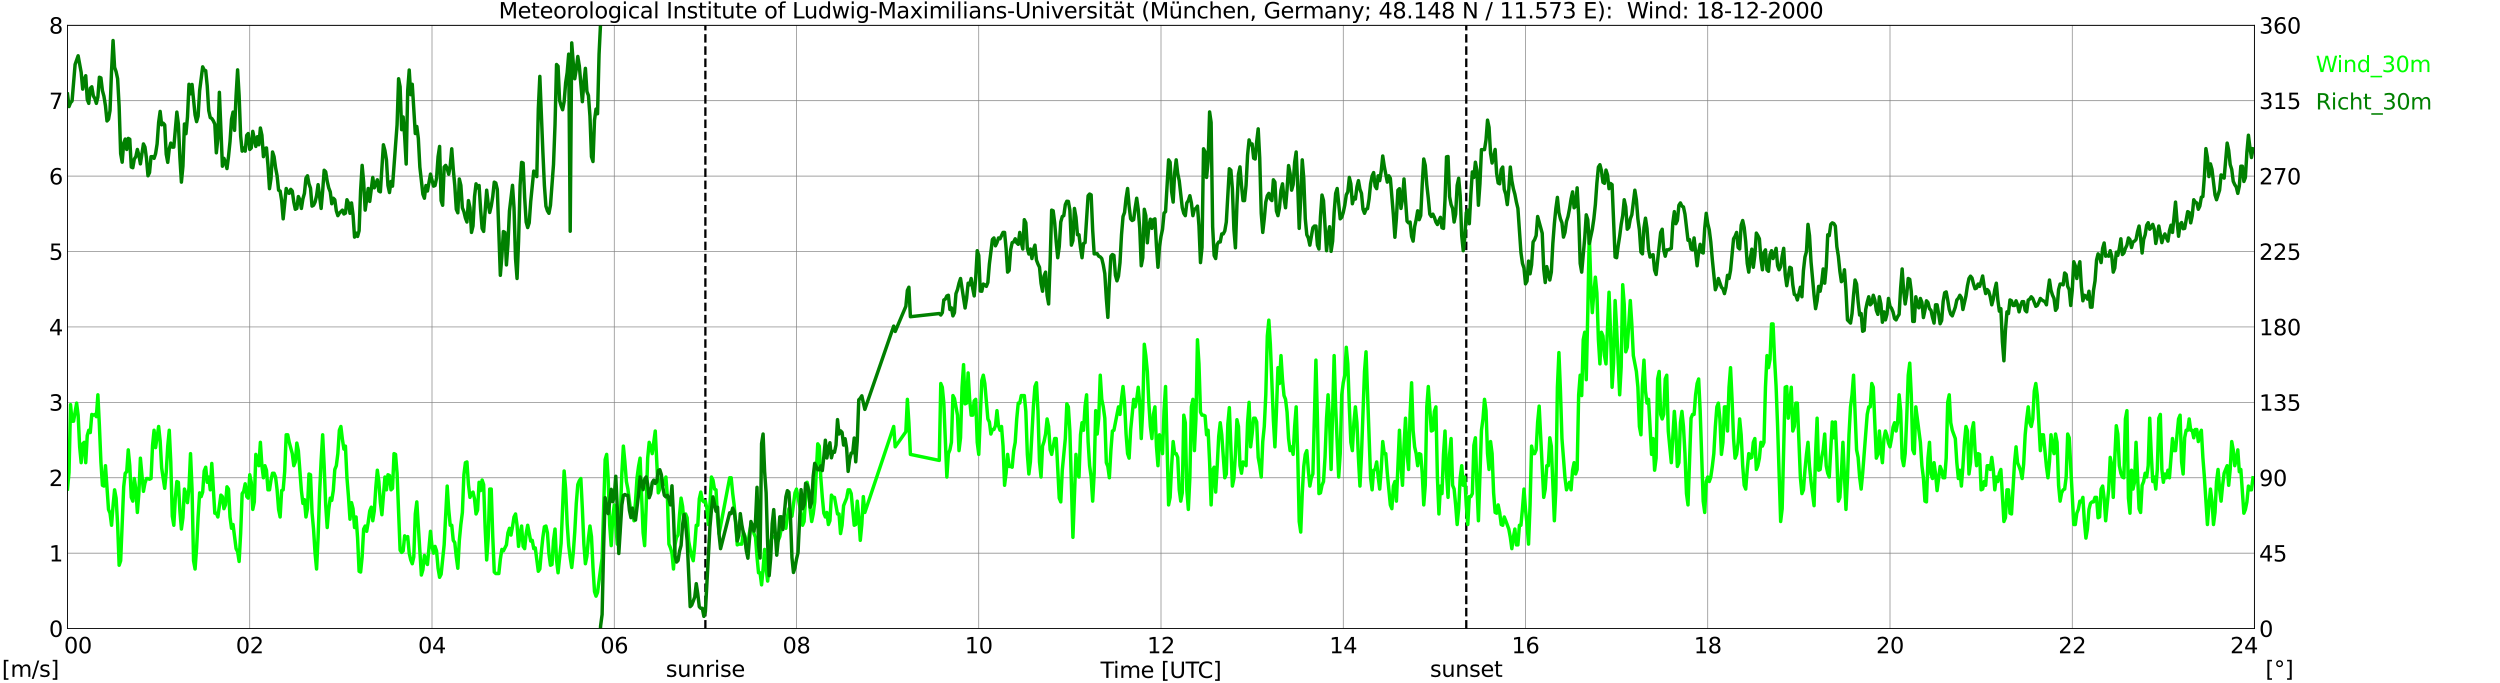 <?xml version="1.0" encoding="utf-8" standalone="no"?>
<!DOCTYPE svg PUBLIC "-//W3C//DTD SVG 1.1//EN"
  "http://www.w3.org/Graphics/SVG/1.1/DTD/svg11.dtd">
<svg xmlns:xlink="http://www.w3.org/1999/xlink" width="1085.4pt" height="296.64pt" viewBox="0 0 1085.4 296.64" xmlns="http://www.w3.org/2000/svg" version="1.1">
 <defs>
  <style type="text/css">*{stroke-linejoin: round; stroke-linecap: butt}</style>
 </defs>
 <g id="figure_1">
  <g id="patch_1">
   <path d="M 0 296.64 
L 1085.4 296.64 
L 1085.4 0 
L 0 0 
z
" style="fill: #ffffff"/>
  </g>
  <g id="axes_1">
   <g id="patch_2">
    <path d="M 29.306 272.909 
L 978.814 272.909 
L 978.814 10.976 
L 29.306 10.976 
z
" style="fill: #ffffff"/>
   </g>
   <g id="patch_3">
    <path d="M 978.814 272.909 
L 978.814 272.909 
L 978.814 10.976 
L 978.814 10.976 
z
" clip-path="url(#pe6ecdf0d82)" style="fill: #d3d3d3; opacity: 0.25; stroke: #d3d3d3; stroke-linejoin: miter"/>
   </g>
   <g id="matplotlib.axis_1">
    <g id="xtick_1">
     <g id="line2d_1">
      <path d="M 29.306 272.909 
L 29.306 10.976 
" clip-path="url(#pe6ecdf0d82)" style="fill: none; stroke: #808080; stroke-width: 0.3; stroke-linecap: square"/>
     </g>
     <g id="line2d_2"/>
     <g id="text_1">
      <!--    00 -->
      <g transform="translate(18.733 283.627) scale(0.095 -0.095)">
       <defs>
        <path id="DejaVuSans-20" transform="scale(0.016)"/>
        <path id="DejaVuSans-30" d="M 2034 4250 
Q 1547 4250 1301 3770 
Q 1056 3291 1056 2328 
Q 1056 1369 1301 889 
Q 1547 409 2034 409 
Q 2525 409 2770 889 
Q 3016 1369 3016 2328 
Q 3016 3291 2770 3770 
Q 2525 4250 2034 4250 
z
M 2034 4750 
Q 2819 4750 3233 4129 
Q 3647 3509 3647 2328 
Q 3647 1150 3233 529 
Q 2819 -91 2034 -91 
Q 1250 -91 836 529 
Q 422 1150 422 2328 
Q 422 3509 836 4129 
Q 1250 4750 2034 4750 
z
" transform="scale(0.016)"/>
       </defs>
       <use xlink:href="#DejaVuSans-20"/>
       <use xlink:href="#DejaVuSans-20" transform="translate(31.787 0)"/>
       <use xlink:href="#DejaVuSans-20" transform="translate(63.574 0)"/>
       <use xlink:href="#DejaVuSans-30" transform="translate(95.361 0)"/>
       <use xlink:href="#DejaVuSans-30" transform="translate(158.984 0)"/>
      </g>
     </g>
    </g>
    <g id="xtick_2">
     <g id="line2d_3">
      <path d="M 108.431 272.909 
L 108.431 10.976 
" clip-path="url(#pe6ecdf0d82)" style="fill: none; stroke: #808080; stroke-width: 0.3; stroke-linecap: square"/>
     </g>
     <g id="line2d_4"/>
     <g id="text_2">
      <!-- 02 -->
      <g transform="translate(102.387 283.627) scale(0.095 -0.095)">
       <defs>
        <path id="DejaVuSans-32" d="M 1228 531 
L 3431 531 
L 3431 0 
L 469 0 
L 469 531 
Q 828 903 1448 1529 
Q 2069 2156 2228 2338 
Q 2531 2678 2651 2914 
Q 2772 3150 2772 3378 
Q 2772 3750 2511 3984 
Q 2250 4219 1831 4219 
Q 1534 4219 1204 4116 
Q 875 4013 500 3803 
L 500 4441 
Q 881 4594 1212 4672 
Q 1544 4750 1819 4750 
Q 2544 4750 2975 4387 
Q 3406 4025 3406 3419 
Q 3406 3131 3298 2873 
Q 3191 2616 2906 2266 
Q 2828 2175 2409 1742 
Q 1991 1309 1228 531 
z
" transform="scale(0.016)"/>
       </defs>
       <use xlink:href="#DejaVuSans-30"/>
       <use xlink:href="#DejaVuSans-32" transform="translate(63.623 0)"/>
      </g>
     </g>
    </g>
    <g id="xtick_3">
     <g id="line2d_5">
      <path d="M 187.557 272.909 
L 187.557 10.976 
" clip-path="url(#pe6ecdf0d82)" style="fill: none; stroke: #808080; stroke-width: 0.3; stroke-linecap: square"/>
     </g>
     <g id="line2d_6"/>
     <g id="text_3">
      <!-- 04 -->
      <g transform="translate(181.513 283.627) scale(0.095 -0.095)">
       <defs>
        <path id="DejaVuSans-34" d="M 2419 4116 
L 825 1625 
L 2419 1625 
L 2419 4116 
z
M 2253 4666 
L 3047 4666 
L 3047 1625 
L 3713 1625 
L 3713 1100 
L 3047 1100 
L 3047 0 
L 2419 0 
L 2419 1100 
L 313 1100 
L 313 1709 
L 2253 4666 
z
" transform="scale(0.016)"/>
       </defs>
       <use xlink:href="#DejaVuSans-30"/>
       <use xlink:href="#DejaVuSans-34" transform="translate(63.623 0)"/>
      </g>
     </g>
    </g>
    <g id="xtick_4">
     <g id="line2d_7">
      <path d="M 266.683 272.909 
L 266.683 10.976 
" clip-path="url(#pe6ecdf0d82)" style="fill: none; stroke: #808080; stroke-width: 0.3; stroke-linecap: square"/>
     </g>
     <g id="line2d_8"/>
     <g id="text_4">
      <!-- 06 -->
      <g transform="translate(260.638 283.627) scale(0.095 -0.095)">
       <defs>
        <path id="DejaVuSans-36" d="M 2113 2584 
Q 1688 2584 1439 2293 
Q 1191 2003 1191 1497 
Q 1191 994 1439 701 
Q 1688 409 2113 409 
Q 2538 409 2786 701 
Q 3034 994 3034 1497 
Q 3034 2003 2786 2293 
Q 2538 2584 2113 2584 
z
M 3366 4563 
L 3366 3988 
Q 3128 4100 2886 4159 
Q 2644 4219 2406 4219 
Q 1781 4219 1451 3797 
Q 1122 3375 1075 2522 
Q 1259 2794 1537 2939 
Q 1816 3084 2150 3084 
Q 2853 3084 3261 2657 
Q 3669 2231 3669 1497 
Q 3669 778 3244 343 
Q 2819 -91 2113 -91 
Q 1303 -91 875 529 
Q 447 1150 447 2328 
Q 447 3434 972 4092 
Q 1497 4750 2381 4750 
Q 2619 4750 2861 4703 
Q 3103 4656 3366 4563 
z
" transform="scale(0.016)"/>
       </defs>
       <use xlink:href="#DejaVuSans-30"/>
       <use xlink:href="#DejaVuSans-36" transform="translate(63.623 0)"/>
      </g>
     </g>
    </g>
    <g id="xtick_5">
     <g id="line2d_9">
      <path d="M 345.808 272.909 
L 345.808 10.976 
" clip-path="url(#pe6ecdf0d82)" style="fill: none; stroke: #808080; stroke-width: 0.3; stroke-linecap: square"/>
     </g>
     <g id="line2d_10"/>
     <g id="text_5">
      <!-- 08 -->
      <g transform="translate(339.764 283.627) scale(0.095 -0.095)">
       <defs>
        <path id="DejaVuSans-38" d="M 2034 2216 
Q 1584 2216 1326 1975 
Q 1069 1734 1069 1313 
Q 1069 891 1326 650 
Q 1584 409 2034 409 
Q 2484 409 2743 651 
Q 3003 894 3003 1313 
Q 3003 1734 2745 1975 
Q 2488 2216 2034 2216 
z
M 1403 2484 
Q 997 2584 770 2862 
Q 544 3141 544 3541 
Q 544 4100 942 4425 
Q 1341 4750 2034 4750 
Q 2731 4750 3128 4425 
Q 3525 4100 3525 3541 
Q 3525 3141 3298 2862 
Q 3072 2584 2669 2484 
Q 3125 2378 3379 2068 
Q 3634 1759 3634 1313 
Q 3634 634 3220 271 
Q 2806 -91 2034 -91 
Q 1263 -91 848 271 
Q 434 634 434 1313 
Q 434 1759 690 2068 
Q 947 2378 1403 2484 
z
M 1172 3481 
Q 1172 3119 1398 2916 
Q 1625 2713 2034 2713 
Q 2441 2713 2670 2916 
Q 2900 3119 2900 3481 
Q 2900 3844 2670 4047 
Q 2441 4250 2034 4250 
Q 1625 4250 1398 4047 
Q 1172 3844 1172 3481 
z
" transform="scale(0.016)"/>
       </defs>
       <use xlink:href="#DejaVuSans-30"/>
       <use xlink:href="#DejaVuSans-38" transform="translate(63.623 0)"/>
      </g>
     </g>
    </g>
    <g id="xtick_6">
     <g id="line2d_11">
      <path d="M 424.934 272.909 
L 424.934 10.976 
" clip-path="url(#pe6ecdf0d82)" style="fill: none; stroke: #808080; stroke-width: 0.3; stroke-linecap: square"/>
     </g>
     <g id="line2d_12"/>
     <g id="text_6">
      <!-- 10 -->
      <g transform="translate(418.89 283.627) scale(0.095 -0.095)">
       <defs>
        <path id="DejaVuSans-31" d="M 794 531 
L 1825 531 
L 1825 4091 
L 703 3866 
L 703 4441 
L 1819 4666 
L 2450 4666 
L 2450 531 
L 3481 531 
L 3481 0 
L 794 0 
L 794 531 
z
" transform="scale(0.016)"/>
       </defs>
       <use xlink:href="#DejaVuSans-31"/>
       <use xlink:href="#DejaVuSans-30" transform="translate(63.623 0)"/>
      </g>
     </g>
    </g>
    <g id="xtick_7">
     <g id="line2d_13">
      <path d="M 504.06 272.909 
L 504.06 10.976 
" clip-path="url(#pe6ecdf0d82)" style="fill: none; stroke: #808080; stroke-width: 0.3; stroke-linecap: square"/>
     </g>
     <g id="line2d_14"/>
     <g id="text_7">
      <!-- 12 -->
      <g transform="translate(498.015 283.627) scale(0.095 -0.095)">
       <use xlink:href="#DejaVuSans-31"/>
       <use xlink:href="#DejaVuSans-32" transform="translate(63.623 0)"/>
      </g>
     </g>
    </g>
    <g id="xtick_8">
     <g id="line2d_15">
      <path d="M 583.185 272.909 
L 583.185 10.976 
" clip-path="url(#pe6ecdf0d82)" style="fill: none; stroke: #808080; stroke-width: 0.3; stroke-linecap: square"/>
     </g>
     <g id="line2d_16"/>
     <g id="text_8">
      <!-- 14 -->
      <g transform="translate(577.141 283.627) scale(0.095 -0.095)">
       <use xlink:href="#DejaVuSans-31"/>
       <use xlink:href="#DejaVuSans-34" transform="translate(63.623 0)"/>
      </g>
     </g>
    </g>
    <g id="xtick_9">
     <g id="line2d_17">
      <path d="M 662.311 272.909 
L 662.311 10.976 
" clip-path="url(#pe6ecdf0d82)" style="fill: none; stroke: #808080; stroke-width: 0.3; stroke-linecap: square"/>
     </g>
     <g id="line2d_18"/>
     <g id="text_9">
      <!-- 16 -->
      <g transform="translate(656.267 283.627) scale(0.095 -0.095)">
       <use xlink:href="#DejaVuSans-31"/>
       <use xlink:href="#DejaVuSans-36" transform="translate(63.623 0)"/>
      </g>
     </g>
    </g>
    <g id="xtick_10">
     <g id="line2d_19">
      <path d="M 741.437 272.909 
L 741.437 10.976 
" clip-path="url(#pe6ecdf0d82)" style="fill: none; stroke: #808080; stroke-width: 0.3; stroke-linecap: square"/>
     </g>
     <g id="line2d_20"/>
     <g id="text_10">
      <!-- 18 -->
      <g transform="translate(735.392 283.627) scale(0.095 -0.095)">
       <use xlink:href="#DejaVuSans-31"/>
       <use xlink:href="#DejaVuSans-38" transform="translate(63.623 0)"/>
      </g>
     </g>
    </g>
    <g id="xtick_11">
     <g id="line2d_21">
      <path d="M 820.562 272.909 
L 820.562 10.976 
" clip-path="url(#pe6ecdf0d82)" style="fill: none; stroke: #808080; stroke-width: 0.3; stroke-linecap: square"/>
     </g>
     <g id="line2d_22"/>
     <g id="text_11">
      <!-- 20 -->
      <g transform="translate(814.518 283.627) scale(0.095 -0.095)">
       <use xlink:href="#DejaVuSans-32"/>
       <use xlink:href="#DejaVuSans-30" transform="translate(63.623 0)"/>
      </g>
     </g>
    </g>
    <g id="xtick_12">
     <g id="line2d_23">
      <path d="M 899.688 272.909 
L 899.688 10.976 
" clip-path="url(#pe6ecdf0d82)" style="fill: none; stroke: #808080; stroke-width: 0.3; stroke-linecap: square"/>
     </g>
     <g id="line2d_24"/>
     <g id="text_12">
      <!-- 22 -->
      <g transform="translate(893.644 283.627) scale(0.095 -0.095)">
       <use xlink:href="#DejaVuSans-32"/>
       <use xlink:href="#DejaVuSans-32" transform="translate(63.623 0)"/>
      </g>
     </g>
    </g>
    <g id="xtick_13">
     <g id="line2d_25">
      <path d="M 978.814 272.909 
L 978.814 10.976 
" clip-path="url(#pe6ecdf0d82)" style="fill: none; stroke: #808080; stroke-width: 0.3; stroke-linecap: square"/>
     </g>
     <g id="line2d_26"/>
     <g id="text_13">
      <!-- 24    -->
      <g transform="translate(968.241 283.627) scale(0.095 -0.095)">
       <use xlink:href="#DejaVuSans-32"/>
       <use xlink:href="#DejaVuSans-34" transform="translate(63.623 0)"/>
       <use xlink:href="#DejaVuSans-20" transform="translate(127.246 0)"/>
       <use xlink:href="#DejaVuSans-20" transform="translate(159.033 0)"/>
       <use xlink:href="#DejaVuSans-20" transform="translate(190.82 0)"/>
      </g>
     </g>
    </g>
    <g id="text_14">
     <!-- Time [UTC] -->
     <g transform="translate(477.806 294.322) scale(0.095 -0.095)">
      <defs>
       <path id="DejaVuSans-54" d="M -19 4666 
L 3928 4666 
L 3928 4134 
L 2272 4134 
L 2272 0 
L 1638 0 
L 1638 4134 
L -19 4134 
L -19 4666 
z
" transform="scale(0.016)"/>
       <path id="DejaVuSans-69" d="M 603 3500 
L 1178 3500 
L 1178 0 
L 603 0 
L 603 3500 
z
M 603 4863 
L 1178 4863 
L 1178 4134 
L 603 4134 
L 603 4863 
z
" transform="scale(0.016)"/>
       <path id="DejaVuSans-6d" d="M 3328 2828 
Q 3544 3216 3844 3400 
Q 4144 3584 4550 3584 
Q 5097 3584 5394 3201 
Q 5691 2819 5691 2113 
L 5691 0 
L 5113 0 
L 5113 2094 
Q 5113 2597 4934 2840 
Q 4756 3084 4391 3084 
Q 3944 3084 3684 2787 
Q 3425 2491 3425 1978 
L 3425 0 
L 2847 0 
L 2847 2094 
Q 2847 2600 2669 2842 
Q 2491 3084 2119 3084 
Q 1678 3084 1418 2786 
Q 1159 2488 1159 1978 
L 1159 0 
L 581 0 
L 581 3500 
L 1159 3500 
L 1159 2956 
Q 1356 3278 1631 3431 
Q 1906 3584 2284 3584 
Q 2666 3584 2933 3390 
Q 3200 3197 3328 2828 
z
" transform="scale(0.016)"/>
       <path id="DejaVuSans-65" d="M 3597 1894 
L 3597 1613 
L 953 1613 
Q 991 1019 1311 708 
Q 1631 397 2203 397 
Q 2534 397 2845 478 
Q 3156 559 3463 722 
L 3463 178 
Q 3153 47 2828 -22 
Q 2503 -91 2169 -91 
Q 1331 -91 842 396 
Q 353 884 353 1716 
Q 353 2575 817 3079 
Q 1281 3584 2069 3584 
Q 2775 3584 3186 3129 
Q 3597 2675 3597 1894 
z
M 3022 2063 
Q 3016 2534 2758 2815 
Q 2500 3097 2075 3097 
Q 1594 3097 1305 2825 
Q 1016 2553 972 2059 
L 3022 2063 
z
" transform="scale(0.016)"/>
       <path id="DejaVuSans-5b" d="M 550 4863 
L 1875 4863 
L 1875 4416 
L 1125 4416 
L 1125 -397 
L 1875 -397 
L 1875 -844 
L 550 -844 
L 550 4863 
z
" transform="scale(0.016)"/>
       <path id="DejaVuSans-55" d="M 556 4666 
L 1191 4666 
L 1191 1831 
Q 1191 1081 1462 751 
Q 1734 422 2344 422 
Q 2950 422 3222 751 
Q 3494 1081 3494 1831 
L 3494 4666 
L 4128 4666 
L 4128 1753 
Q 4128 841 3676 375 
Q 3225 -91 2344 -91 
Q 1459 -91 1007 375 
Q 556 841 556 1753 
L 556 4666 
z
" transform="scale(0.016)"/>
       <path id="DejaVuSans-43" d="M 4122 4306 
L 4122 3641 
Q 3803 3938 3442 4084 
Q 3081 4231 2675 4231 
Q 1875 4231 1450 3742 
Q 1025 3253 1025 2328 
Q 1025 1406 1450 917 
Q 1875 428 2675 428 
Q 3081 428 3442 575 
Q 3803 722 4122 1019 
L 4122 359 
Q 3791 134 3420 21 
Q 3050 -91 2638 -91 
Q 1578 -91 968 557 
Q 359 1206 359 2328 
Q 359 3453 968 4101 
Q 1578 4750 2638 4750 
Q 3056 4750 3426 4639 
Q 3797 4528 4122 4306 
z
" transform="scale(0.016)"/>
       <path id="DejaVuSans-5d" d="M 1947 4863 
L 1947 -844 
L 622 -844 
L 622 -397 
L 1369 -397 
L 1369 4416 
L 622 4416 
L 622 4863 
L 1947 4863 
z
" transform="scale(0.016)"/>
      </defs>
      <use xlink:href="#DejaVuSans-54"/>
      <use xlink:href="#DejaVuSans-69" transform="translate(57.959 0)"/>
      <use xlink:href="#DejaVuSans-6d" transform="translate(85.742 0)"/>
      <use xlink:href="#DejaVuSans-65" transform="translate(183.154 0)"/>
      <use xlink:href="#DejaVuSans-20" transform="translate(244.678 0)"/>
      <use xlink:href="#DejaVuSans-5b" transform="translate(276.465 0)"/>
      <use xlink:href="#DejaVuSans-55" transform="translate(315.479 0)"/>
      <use xlink:href="#DejaVuSans-54" transform="translate(388.672 0)"/>
      <use xlink:href="#DejaVuSans-43" transform="translate(443.881 0)"/>
      <use xlink:href="#DejaVuSans-5d" transform="translate(513.705 0)"/>
     </g>
    </g>
   </g>
   <g id="matplotlib.axis_2">
    <g id="ytick_1">
     <g id="line2d_27">
      <path d="M 29.306 272.909 
L 978.814 272.909 
" clip-path="url(#pe6ecdf0d82)" style="fill: none; stroke: #808080; stroke-width: 0.3; stroke-linecap: square"/>
     </g>
     <g id="line2d_28"/>
     <g id="text_15">
      <!-- 0 -->
      <g transform="translate(21.261 276.518) scale(0.095 -0.095)">
       <use xlink:href="#DejaVuSans-30"/>
      </g>
     </g>
    </g>
    <g id="ytick_2">
     <g id="line2d_29">
      <path d="M 29.306 240.167 
L 978.814 240.167 
" clip-path="url(#pe6ecdf0d82)" style="fill: none; stroke: #808080; stroke-width: 0.3; stroke-linecap: square"/>
     </g>
     <g id="line2d_30"/>
     <g id="text_16">
      <!-- 1 -->
      <g transform="translate(21.261 243.776) scale(0.095 -0.095)">
       <use xlink:href="#DejaVuSans-31"/>
      </g>
     </g>
    </g>
    <g id="ytick_3">
     <g id="line2d_31">
      <path d="M 29.306 207.426 
L 978.814 207.426 
" clip-path="url(#pe6ecdf0d82)" style="fill: none; stroke: #808080; stroke-width: 0.3; stroke-linecap: square"/>
     </g>
     <g id="line2d_32"/>
     <g id="text_17">
      <!-- 2 -->
      <g transform="translate(21.261 211.035) scale(0.095 -0.095)">
       <use xlink:href="#DejaVuSans-32"/>
      </g>
     </g>
    </g>
    <g id="ytick_4">
     <g id="line2d_33">
      <path d="M 29.306 174.684 
L 978.814 174.684 
" clip-path="url(#pe6ecdf0d82)" style="fill: none; stroke: #808080; stroke-width: 0.3; stroke-linecap: square"/>
     </g>
     <g id="line2d_34"/>
     <g id="text_18">
      <!-- 3 -->
      <g transform="translate(21.261 178.293) scale(0.095 -0.095)">
       <defs>
        <path id="DejaVuSans-33" d="M 2597 2516 
Q 3050 2419 3304 2112 
Q 3559 1806 3559 1356 
Q 3559 666 3084 287 
Q 2609 -91 1734 -91 
Q 1441 -91 1130 -33 
Q 819 25 488 141 
L 488 750 
Q 750 597 1062 519 
Q 1375 441 1716 441 
Q 2309 441 2620 675 
Q 2931 909 2931 1356 
Q 2931 1769 2642 2001 
Q 2353 2234 1838 2234 
L 1294 2234 
L 1294 2753 
L 1863 2753 
Q 2328 2753 2575 2939 
Q 2822 3125 2822 3475 
Q 2822 3834 2567 4026 
Q 2313 4219 1838 4219 
Q 1578 4219 1281 4162 
Q 984 4106 628 3988 
L 628 4550 
Q 988 4650 1302 4700 
Q 1616 4750 1894 4750 
Q 2613 4750 3031 4423 
Q 3450 4097 3450 3541 
Q 3450 3153 3228 2886 
Q 3006 2619 2597 2516 
z
" transform="scale(0.016)"/>
       </defs>
       <use xlink:href="#DejaVuSans-33"/>
      </g>
     </g>
    </g>
    <g id="ytick_5">
     <g id="line2d_35">
      <path d="M 29.306 141.942 
L 978.814 141.942 
" clip-path="url(#pe6ecdf0d82)" style="fill: none; stroke: #808080; stroke-width: 0.3; stroke-linecap: square"/>
     </g>
     <g id="line2d_36"/>
     <g id="text_19">
      <!-- 4 -->
      <g transform="translate(21.261 145.551) scale(0.095 -0.095)">
       <use xlink:href="#DejaVuSans-34"/>
      </g>
     </g>
    </g>
    <g id="ytick_6">
     <g id="line2d_37">
      <path d="M 29.306 109.201 
L 978.814 109.201 
" clip-path="url(#pe6ecdf0d82)" style="fill: none; stroke: #808080; stroke-width: 0.3; stroke-linecap: square"/>
     </g>
     <g id="line2d_38"/>
     <g id="text_20">
      <!-- 5 -->
      <g transform="translate(21.261 112.81) scale(0.095 -0.095)">
       <defs>
        <path id="DejaVuSans-35" d="M 691 4666 
L 3169 4666 
L 3169 4134 
L 1269 4134 
L 1269 2991 
Q 1406 3038 1543 3061 
Q 1681 3084 1819 3084 
Q 2600 3084 3056 2656 
Q 3513 2228 3513 1497 
Q 3513 744 3044 326 
Q 2575 -91 1722 -91 
Q 1428 -91 1123 -41 
Q 819 9 494 109 
L 494 744 
Q 775 591 1075 516 
Q 1375 441 1709 441 
Q 2250 441 2565 725 
Q 2881 1009 2881 1497 
Q 2881 1984 2565 2268 
Q 2250 2553 1709 2553 
Q 1456 2553 1204 2497 
Q 953 2441 691 2322 
L 691 4666 
z
" transform="scale(0.016)"/>
       </defs>
       <use xlink:href="#DejaVuSans-35"/>
      </g>
     </g>
    </g>
    <g id="ytick_7">
     <g id="line2d_39">
      <path d="M 29.306 76.459 
L 978.814 76.459 
" clip-path="url(#pe6ecdf0d82)" style="fill: none; stroke: #808080; stroke-width: 0.3; stroke-linecap: square"/>
     </g>
     <g id="line2d_40"/>
     <g id="text_21">
      <!-- 6 -->
      <g transform="translate(21.261 80.068) scale(0.095 -0.095)">
       <use xlink:href="#DejaVuSans-36"/>
      </g>
     </g>
    </g>
    <g id="ytick_8">
     <g id="line2d_41">
      <path d="M 29.306 43.717 
L 978.814 43.717 
" clip-path="url(#pe6ecdf0d82)" style="fill: none; stroke: #808080; stroke-width: 0.3; stroke-linecap: square"/>
     </g>
     <g id="line2d_42"/>
     <g id="text_22">
      <!-- 7 -->
      <g transform="translate(21.261 47.327) scale(0.095 -0.095)">
       <defs>
        <path id="DejaVuSans-37" d="M 525 4666 
L 3525 4666 
L 3525 4397 
L 1831 0 
L 1172 0 
L 2766 4134 
L 525 4134 
L 525 4666 
z
" transform="scale(0.016)"/>
       </defs>
       <use xlink:href="#DejaVuSans-37"/>
      </g>
     </g>
    </g>
    <g id="ytick_9">
     <g id="line2d_43">
      <path d="M 29.306 10.976 
L 978.814 10.976 
" clip-path="url(#pe6ecdf0d82)" style="fill: none; stroke: #808080; stroke-width: 0.3; stroke-linecap: square"/>
     </g>
     <g id="line2d_44"/>
     <g id="text_23">
      <!-- 8 -->
      <g transform="translate(21.261 14.585) scale(0.095 -0.095)">
       <use xlink:href="#DejaVuSans-38"/>
      </g>
     </g>
    </g>
   </g>
   <g id="line2d_45">
    <path d="M 306.246 272.909 
L 306.246 10.976 
" clip-path="url(#pe6ecdf0d82)" style="fill: none; stroke-dasharray: 3.7,1.6; stroke-dashoffset: 0; stroke: #000000"/>
   </g>
   <g id="line2d_46">
    <path d="M 636.595 272.909 
L 636.595 10.976 
" clip-path="url(#pe6ecdf0d82)" style="fill: none; stroke-dasharray: 3.7,1.6; stroke-dashoffset: 0; stroke: #000000"/>
   </g>
   <g id="line2d_47">
    <path d="M 29.306 212.337 
L 29.965 205.134 
L 30.625 175.666 
L 31.284 182.869 
L 31.943 182.869 
L 33.262 175.011 
L 33.921 180.25 
L 34.581 194.001 
L 35.24 200.877 
L 35.9 192.692 
L 36.559 192.037 
L 37.218 200.877 
L 37.878 189.09 
L 38.537 186.798 
L 39.197 187.781 
L 39.856 179.923 
L 40.515 180.25 
L 41.175 179.923 
L 41.834 180.905 
L 42.493 171.41 
L 43.153 184.834 
L 43.812 200.55 
L 44.472 210.7 
L 45.131 211.027 
L 45.79 202.187 
L 47.109 221.177 
L 47.768 222.814 
L 48.428 228.053 
L 49.087 219.54 
L 49.747 212.664 
L 50.406 216.266 
L 51.065 227.725 
L 51.725 245.406 
L 52.384 243.441 
L 53.703 211.355 
L 54.362 205.461 
L 55.022 204.806 
L 55.681 195.311 
L 56.34 202.187 
L 57 215.938 
L 57.659 217.575 
L 58.319 207.753 
L 58.978 212.337 
L 59.637 222.487 
L 60.297 213.974 
L 60.956 198.913 
L 62.275 213.319 
L 62.934 209.717 
L 63.594 207.753 
L 64.253 207.753 
L 64.912 208.08 
L 65.572 207.753 
L 66.231 193.347 
L 66.89 186.798 
L 67.55 194.329 
L 68.869 185.161 
L 69.528 191.382 
L 70.187 203.169 
L 71.506 212.009 
L 72.166 205.134 
L 72.825 193.674 
L 73.484 186.798 
L 74.144 200.55 
L 74.803 224.124 
L 75.462 228.053 
L 76.122 216.266 
L 76.781 209.063 
L 77.441 209.39 
L 78.1 221.832 
L 78.759 229.69 
L 79.419 224.779 
L 80.078 212.337 
L 80.737 214.629 
L 81.397 218.23 
L 82.056 211.682 
L 82.716 196.948 
L 83.375 212.337 
L 84.034 243.441 
L 84.694 247.043 
L 85.353 237.875 
L 86.013 224.451 
L 86.672 213.974 
L 87.331 215.611 
L 87.991 213.646 
L 88.65 204.479 
L 89.309 202.842 
L 89.969 209.39 
L 90.628 207.098 
L 91.288 212.664 
L 91.947 201.205 
L 93.266 222.814 
L 93.925 222.814 
L 94.584 224.451 
L 95.903 214.956 
L 96.563 215.611 
L 97.222 220.85 
L 97.881 219.213 
L 98.541 211.355 
L 99.2 212.337 
L 99.86 224.451 
L 100.519 229.362 
L 101.178 227.725 
L 102.497 238.203 
L 103.156 239.512 
L 103.816 243.769 
L 104.475 231.654 
L 105.135 214.301 
L 105.794 213.319 
L 106.453 210.045 
L 107.113 215.611 
L 107.772 216.266 
L 108.431 206.116 
L 109.091 209.39 
L 109.75 221.177 
L 110.41 217.903 
L 111.069 197.276 
L 111.728 199.24 
L 112.388 202.187 
L 113.047 192.037 
L 113.707 202.187 
L 114.366 207.426 
L 115.025 202.187 
L 115.685 204.151 
L 116.344 212.664 
L 117.003 212.664 
L 117.663 208.408 
L 118.322 205.461 
L 118.982 205.461 
L 119.641 207.098 
L 120.3 212.664 
L 120.96 221.177 
L 121.619 224.451 
L 122.278 212.992 
L 122.938 212.664 
L 123.597 204.806 
L 124.257 188.763 
L 124.916 188.763 
L 125.575 192.037 
L 126.894 196.948 
L 127.553 202.187 
L 128.213 200.55 
L 128.872 192.364 
L 129.532 195.639 
L 130.85 212.992 
L 131.51 218.558 
L 132.169 216.921 
L 132.829 224.451 
L 133.488 220.85 
L 134.147 205.788 
L 134.807 206.116 
L 135.466 222.487 
L 136.125 229.69 
L 136.785 240.167 
L 137.444 247.043 
L 138.104 233.291 
L 138.763 213.974 
L 139.422 199.895 
L 140.082 188.763 
L 140.741 202.187 
L 141.4 219.213 
L 142.06 229.035 
L 142.719 221.177 
L 143.379 216.266 
L 144.038 217.248 
L 144.697 212.992 
L 145.357 203.824 
L 146.016 202.187 
L 146.676 196.948 
L 147.335 186.798 
L 147.994 185.161 
L 148.654 190.727 
L 149.313 194.984 
L 149.972 193.674 
L 150.632 207.426 
L 151.291 215.611 
L 151.951 225.433 
L 152.61 218.23 
L 153.269 220.85 
L 153.929 229.035 
L 154.588 224.451 
L 155.247 233.619 
L 155.907 248.025 
L 156.566 248.353 
L 157.226 241.804 
L 157.885 229.69 
L 158.544 228.38 
L 159.204 230.672 
L 159.863 226.743 
L 160.523 221.832 
L 161.182 220.195 
L 161.841 226.088 
L 162.501 221.832 
L 163.16 211.682 
L 163.819 204.151 
L 164.479 209.063 
L 165.138 218.23 
L 165.798 223.469 
L 167.116 207.098 
L 167.776 212.664 
L 168.435 206.116 
L 169.094 206.443 
L 169.754 212.664 
L 170.413 212.009 
L 171.073 196.948 
L 171.732 197.276 
L 172.391 205.461 
L 173.71 238.857 
L 174.37 239.84 
L 175.029 239.185 
L 175.688 232.637 
L 176.348 233.946 
L 177.007 232.964 
L 177.666 240.167 
L 178.326 243.114 
L 178.985 244.751 
L 179.645 241.804 
L 180.304 223.142 
L 180.963 217.903 
L 182.941 249.662 
L 183.601 247.37 
L 184.26 241.149 
L 184.92 243.769 
L 185.579 245.078 
L 186.898 230.672 
L 187.557 237.22 
L 188.217 240.167 
L 188.876 237.22 
L 189.535 239.185 
L 190.195 246.715 
L 190.854 250.644 
L 191.513 249.335 
L 192.832 236.566 
L 194.151 211.027 
L 194.81 221.177 
L 195.47 228.053 
L 196.129 228.053 
L 196.788 234.601 
L 197.448 235.583 
L 198.107 241.804 
L 198.767 246.715 
L 199.426 234.601 
L 200.085 227.725 
L 200.745 222.487 
L 201.404 206.116 
L 202.063 200.877 
L 202.723 200.55 
L 203.382 210.372 
L 204.042 215.938 
L 204.701 214.301 
L 205.36 213.646 
L 206.02 216.593 
L 206.679 223.142 
L 207.339 221.504 
L 207.998 209.39 
L 208.657 212.992 
L 209.317 208.408 
L 209.976 210.372 
L 210.635 229.362 
L 211.295 243.114 
L 211.954 233.619 
L 212.614 212.337 
L 213.273 212.337 
L 213.932 232.964 
L 214.592 248.353 
L 215.251 249.007 
L 216.57 249.007 
L 217.229 242.786 
L 217.889 238.53 
L 218.548 239.185 
L 219.867 236.566 
L 220.526 231.327 
L 221.186 229.362 
L 221.845 232.309 
L 222.504 228.708 
L 223.164 224.451 
L 223.823 223.142 
L 224.482 228.053 
L 225.142 237.22 
L 225.801 231.654 
L 226.461 228.38 
L 227.12 237.22 
L 227.779 238.203 
L 228.439 231.654 
L 229.098 228.053 
L 230.417 234.928 
L 231.076 234.601 
L 231.736 238.203 
L 232.395 237.875 
L 233.714 248.025 
L 234.373 247.043 
L 235.033 239.512 
L 235.692 233.291 
L 236.351 228.708 
L 237.011 228.38 
L 237.67 231.327 
L 238.329 240.495 
L 238.989 245.406 
L 239.648 245.078 
L 240.308 234.601 
L 240.967 229.69 
L 241.626 243.114 
L 242.286 248.68 
L 243.604 235.911 
L 244.923 204.479 
L 245.583 212.337 
L 246.242 227.398 
L 246.901 236.893 
L 247.561 242.132 
L 248.22 246.388 
L 248.88 240.167 
L 249.539 231 
L 250.198 218.558 
L 250.858 210.372 
L 251.517 208.735 
L 252.176 207.753 
L 252.836 220.85 
L 253.495 236.238 
L 254.155 244.751 
L 254.814 241.477 
L 255.473 233.619 
L 256.133 228.38 
L 256.792 232.964 
L 257.451 246.388 
L 258.111 256.865 
L 258.77 258.83 
L 259.43 257.193 
L 260.748 247.043 
L 261.408 242.459 
L 262.726 199.568 
L 263.386 197.276 
L 264.045 207.753 
L 264.705 228.053 
L 265.364 236.893 
L 266.023 224.779 
L 266.683 219.213 
L 268.002 236.238 
L 268.661 236.238 
L 269.32 224.451 
L 269.98 205.461 
L 270.639 193.674 
L 271.298 200.55 
L 271.958 209.063 
L 272.617 212.337 
L 273.936 222.814 
L 274.595 222.487 
L 275.255 226.088 
L 275.914 217.575 
L 276.573 207.426 
L 277.233 202.514 
L 277.892 198.913 
L 279.211 231.327 
L 279.87 236.893 
L 280.53 220.195 
L 281.189 198.913 
L 281.849 192.037 
L 282.508 194.001 
L 283.167 196.948 
L 284.486 187.126 
L 285.805 213.974 
L 286.464 212.337 
L 287.124 207.098 
L 287.783 210.7 
L 288.442 209.717 
L 289.102 207.098 
L 289.761 215.938 
L 290.42 236.238 
L 291.08 237.875 
L 291.739 240.167 
L 292.399 247.043 
L 293.058 236.566 
L 293.717 233.291 
L 294.377 232.309 
L 295.036 223.469 
L 295.696 216.266 
L 296.355 219.867 
L 297.014 227.725 
L 297.674 223.142 
L 298.333 224.779 
L 298.992 234.928 
L 299.652 238.53 
L 300.311 241.477 
L 300.971 243.441 
L 301.63 236.893 
L 302.289 228.053 
L 302.949 228.053 
L 303.608 216.593 
L 304.267 213.646 
L 304.927 217.248 
L 305.586 217.903 
L 306.246 217.575 
L 306.905 220.85 
L 307.564 227.725 
L 308.224 219.213 
L 308.883 207.098 
L 309.543 208.408 
L 310.202 212.337 
L 310.861 212.664 
L 311.521 224.779 
L 312.18 231.654 
L 312.839 228.38 
L 316.796 207.426 
L 317.455 207.426 
L 318.114 214.301 
L 318.774 219.54 
L 320.093 236.566 
L 320.752 236.238 
L 322.071 236.238 
L 322.73 231 
L 323.39 232.637 
L 324.049 238.203 
L 324.708 236.566 
L 325.368 231.327 
L 326.027 228.053 
L 326.686 228.053 
L 327.346 231.654 
L 328.005 233.291 
L 328.665 241.804 
L 329.324 248.68 
L 329.983 248.68 
L 330.643 253.919 
L 331.302 247.043 
L 331.961 238.53 
L 332.621 247.043 
L 333.28 252.282 
L 333.94 245.406 
L 334.599 234.928 
L 335.258 233.291 
L 335.918 232.964 
L 337.236 232.964 
L 337.896 234.601 
L 338.555 232.964 
L 339.215 229.362 
L 339.874 227.725 
L 340.533 227.725 
L 341.193 229.362 
L 341.852 224.451 
L 342.512 220.85 
L 343.83 224.124 
L 345.149 213.974 
L 345.808 212.337 
L 347.787 222.814 
L 348.446 228.053 
L 349.105 226.416 
L 349.765 216.266 
L 350.424 209.39 
L 351.083 212.664 
L 351.743 221.177 
L 352.402 226.416 
L 353.062 223.142 
L 353.721 217.903 
L 355.04 192.692 
L 355.699 193.674 
L 356.359 207.426 
L 357.018 215.938 
L 357.677 222.814 
L 358.337 224.451 
L 358.996 222.487 
L 359.655 227.725 
L 360.315 226.088 
L 360.974 214.956 
L 361.634 215.938 
L 362.293 215.938 
L 363.612 223.142 
L 364.271 223.142 
L 364.93 231.654 
L 365.59 228.053 
L 366.249 219.54 
L 367.568 216.266 
L 368.227 212.664 
L 368.887 212.664 
L 369.546 214.301 
L 370.865 228.053 
L 371.524 227.725 
L 372.184 217.575 
L 372.843 224.451 
L 373.502 234.601 
L 374.162 227.725 
L 374.821 215.611 
L 375.481 222.487 
L 388.009 185.161 
L 388.668 194.001 
L 393.284 187.453 
L 393.943 173.374 
L 394.603 183.524 
L 395.262 197.276 
L 407.79 199.895 
L 408.45 166.498 
L 409.109 168.136 
L 409.768 175.011 
L 411.087 207.098 
L 411.746 196.948 
L 412.406 195.311 
L 413.065 192.037 
L 413.725 171.737 
L 414.384 173.047 
L 415.703 180.25 
L 416.362 195.639 
L 417.022 190.072 
L 417.681 168.136 
L 418.34 158.313 
L 419 175.339 
L 419.659 175.011 
L 420.318 161.915 
L 420.978 173.374 
L 421.637 180.25 
L 422.297 180.25 
L 422.956 174.029 
L 423.615 173.374 
L 424.275 192.037 
L 424.934 197.276 
L 426.253 165.189 
L 426.912 162.897 
L 427.572 166.498 
L 428.89 181.887 
L 429.55 183.197 
L 430.209 188.435 
L 430.869 186.471 
L 431.528 186.471 
L 432.187 184.834 
L 432.847 178.285 
L 433.506 184.834 
L 434.165 186.798 
L 434.825 185.161 
L 435.484 193.674 
L 436.144 210.7 
L 436.803 205.461 
L 437.462 197.276 
L 438.122 202.514 
L 438.781 202.514 
L 439.44 202.842 
L 440.1 195.639 
L 440.759 192.037 
L 441.419 181.887 
L 442.078 175.011 
L 442.737 175.011 
L 443.397 171.737 
L 444.716 171.737 
L 445.375 178.613 
L 446.034 197.276 
L 446.694 205.788 
L 447.353 200.55 
L 448.672 176.321 
L 449.331 167.808 
L 449.991 166.171 
L 450.65 178.613 
L 451.309 200.55 
L 451.969 207.098 
L 452.628 193.674 
L 453.287 191.71 
L 453.947 188.435 
L 454.606 181.887 
L 455.266 185.161 
L 455.925 195.311 
L 456.584 197.276 
L 457.903 190.4 
L 458.563 190.4 
L 459.881 216.266 
L 460.541 217.903 
L 461.2 204.151 
L 462.519 190.4 
L 463.178 175.339 
L 463.838 176.648 
L 464.497 187.126 
L 465.816 233.291 
L 467.134 197.276 
L 467.794 205.461 
L 468.453 207.098 
L 469.113 188.763 
L 469.772 183.524 
L 470.431 186.798 
L 471.091 176.321 
L 471.75 171.41 
L 472.409 191.71 
L 473.069 202.187 
L 473.728 207.098 
L 474.388 217.575 
L 475.047 205.461 
L 475.706 178.285 
L 476.366 188.435 
L 477.025 181.56 
L 477.685 162.897 
L 478.344 173.374 
L 479.003 176.648 
L 479.663 181.56 
L 480.322 200.877 
L 480.981 202.514 
L 481.641 207.426 
L 482.3 195.639 
L 482.96 187.126 
L 483.619 186.798 
L 485.597 176.648 
L 486.256 179.923 
L 486.916 173.047 
L 487.575 167.808 
L 488.235 174.684 
L 488.894 188.435 
L 489.553 196.948 
L 490.213 198.913 
L 490.872 186.798 
L 492.191 173.374 
L 492.85 176.648 
L 493.51 173.374 
L 494.169 168.136 
L 494.828 175.011 
L 495.488 190.4 
L 496.147 177.631 
L 496.807 149.473 
L 497.466 154.384 
L 498.125 161.26 
L 498.785 175.011 
L 499.444 185.161 
L 500.103 190.4 
L 500.763 179.923 
L 501.422 176.648 
L 502.082 193.674 
L 502.741 202.187 
L 503.4 188.763 
L 504.06 190.072 
L 504.719 196.948 
L 505.379 178.285 
L 506.038 167.808 
L 507.357 219.213 
L 508.016 215.938 
L 508.675 202.187 
L 509.335 191.71 
L 509.994 196.948 
L 510.654 196.948 
L 511.313 198.585 
L 511.972 212.664 
L 512.632 217.575 
L 513.291 213.974 
L 513.95 180.25 
L 514.61 183.524 
L 515.269 212.664 
L 515.929 221.177 
L 516.588 207.426 
L 517.247 176.648 
L 517.907 173.374 
L 518.566 195.639 
L 519.226 181.887 
L 519.885 147.508 
L 520.544 157.986 
L 521.204 178.94 
L 521.863 180.25 
L 522.522 180.25 
L 523.182 180.577 
L 523.841 188.763 
L 524.501 186.798 
L 525.16 200.55 
L 525.819 219.213 
L 526.479 204.151 
L 527.138 202.842 
L 527.797 213.646 
L 528.457 202.514 
L 529.116 189.418 
L 529.776 183.524 
L 530.435 188.763 
L 531.754 207.426 
L 532.413 205.788 
L 533.073 184.179 
L 533.732 176.976 
L 535.051 211.027 
L 535.71 207.753 
L 536.369 197.276 
L 537.029 182.214 
L 537.688 185.161 
L 538.348 202.187 
L 539.007 205.461 
L 539.666 200.55 
L 540.326 201.205 
L 540.985 202.187 
L 541.644 183.524 
L 542.304 174.684 
L 542.963 194.001 
L 543.623 188.435 
L 544.282 181.56 
L 544.941 181.56 
L 545.601 183.197 
L 546.26 198.585 
L 546.919 202.187 
L 547.579 207.098 
L 548.238 191.71 
L 548.898 185.161 
L 549.557 171.41 
L 550.216 145.871 
L 550.876 138.995 
L 551.535 149.473 
L 552.854 182.542 
L 553.513 194.001 
L 554.173 178.613 
L 554.832 159.623 
L 555.491 166.498 
L 556.151 154.384 
L 556.81 164.861 
L 557.47 171.737 
L 558.129 173.374 
L 558.788 178.94 
L 559.448 190.4 
L 560.107 195.639 
L 560.766 194.001 
L 561.426 197.276 
L 562.085 185.161 
L 562.745 176.648 
L 563.404 196.948 
L 564.063 226.416 
L 564.723 231 
L 565.382 214.301 
L 566.042 202.514 
L 566.701 197.276 
L 567.36 195.639 
L 568.02 204.151 
L 568.679 211.027 
L 569.338 207.426 
L 569.998 205.788 
L 571.317 156.349 
L 571.976 181.887 
L 572.635 214.301 
L 573.295 213.974 
L 573.954 210.7 
L 574.613 209.063 
L 575.273 198.585 
L 575.932 181.56 
L 576.592 171.41 
L 577.251 183.197 
L 577.91 203.824 
L 579.229 154.384 
L 579.889 176.648 
L 581.207 207.098 
L 581.867 196.948 
L 582.526 171.41 
L 583.185 166.171 
L 583.845 162.897 
L 584.504 150.782 
L 585.164 157.986 
L 585.823 176.648 
L 586.482 192.037 
L 587.142 195.639 
L 587.801 183.524 
L 588.46 176.648 
L 589.12 183.524 
L 589.779 198.913 
L 590.439 211.027 
L 591.098 197.276 
L 592.417 161.26 
L 593.076 152.747 
L 595.054 207.426 
L 595.714 212.664 
L 596.373 204.151 
L 597.032 203.824 
L 597.692 200.55 
L 598.351 207.098 
L 599.011 212.337 
L 599.67 203.824 
L 600.329 191.71 
L 600.989 196.948 
L 601.648 196.948 
L 602.307 205.461 
L 603.626 219.213 
L 604.286 220.85 
L 604.945 211.027 
L 605.604 209.063 
L 606.264 217.575 
L 607.582 186.798 
L 608.242 202.187 
L 608.901 210.7 
L 609.561 193.674 
L 610.22 181.56 
L 610.879 196.948 
L 611.539 203.824 
L 612.198 179.923 
L 612.858 166.171 
L 613.517 186.798 
L 614.176 194.001 
L 614.836 196.948 
L 615.495 202.187 
L 616.154 196.948 
L 616.814 197.276 
L 617.473 205.461 
L 618.133 219.213 
L 618.792 210.7 
L 619.451 176.648 
L 620.111 167.808 
L 621.429 187.126 
L 622.089 186.798 
L 622.748 178.613 
L 623.408 176.648 
L 624.067 207.426 
L 624.726 223.142 
L 625.386 211.027 
L 626.045 214.301 
L 626.705 197.276 
L 627.364 187.126 
L 628.023 205.788 
L 628.683 215.938 
L 629.342 197.276 
L 630.001 190.4 
L 630.661 210.7 
L 631.32 212.337 
L 631.98 219.213 
L 632.639 227.725 
L 633.298 220.85 
L 633.958 207.426 
L 634.617 202.187 
L 635.276 210.7 
L 635.936 207.098 
L 636.595 219.213 
L 637.255 227.725 
L 637.914 215.611 
L 638.573 215.611 
L 639.233 214.301 
L 639.892 193.347 
L 640.552 190.072 
L 641.211 210.7 
L 641.87 226.088 
L 643.189 186.798 
L 643.848 181.887 
L 644.508 173.374 
L 645.167 178.285 
L 645.827 196.948 
L 646.486 203.824 
L 647.145 191.71 
L 647.805 196.948 
L 648.464 213.974 
L 649.123 222.487 
L 649.783 222.814 
L 650.442 219.213 
L 651.102 222.487 
L 651.761 227.725 
L 652.42 228.053 
L 653.08 224.451 
L 653.739 226.088 
L 655.058 229.69 
L 655.717 233.291 
L 656.377 238.203 
L 657.036 233.291 
L 657.695 229.69 
L 658.355 236.566 
L 659.014 236.566 
L 659.674 228.053 
L 660.333 228.053 
L 660.992 220.85 
L 661.652 212.337 
L 662.311 221.177 
L 662.97 227.725 
L 663.63 236.238 
L 664.289 219.213 
L 664.949 193.674 
L 665.608 196.948 
L 666.267 196.948 
L 666.927 195.311 
L 667.586 183.197 
L 668.246 176.321 
L 670.224 215.938 
L 670.883 212.337 
L 671.542 202.187 
L 672.202 202.187 
L 672.861 190.072 
L 673.521 193.674 
L 674.839 226.088 
L 675.499 212.337 
L 676.158 168.136 
L 676.817 153.074 
L 677.477 169.445 
L 678.136 190.4 
L 679.455 207.426 
L 680.114 212.664 
L 681.433 209.39 
L 682.092 212.664 
L 682.752 204.151 
L 683.411 200.877 
L 684.071 205.788 
L 684.73 203.824 
L 685.389 171.41 
L 686.049 162.897 
L 686.708 171.737 
L 687.368 147.508 
L 688.027 144.234 
L 688.686 164.861 
L 689.346 135.721 
L 690.005 101.343 
L 690.664 123.607 
L 691.324 135.721 
L 691.983 127.209 
L 692.643 120.333 
L 693.302 127.209 
L 693.961 147.508 
L 694.621 157.986 
L 695.28 144.234 
L 695.939 145.871 
L 696.599 154.384 
L 697.258 157.986 
L 698.577 126.881 
L 699.236 144.234 
L 699.896 168.136 
L 700.555 157.658 
L 701.215 130.483 
L 701.874 142.27 
L 703.193 171.41 
L 703.852 159.295 
L 704.511 123.607 
L 705.171 132.12 
L 705.83 152.747 
L 706.49 150.782 
L 707.808 130.483 
L 708.468 140.633 
L 709.127 154.384 
L 710.446 161.26 
L 711.105 168.136 
L 711.765 185.161 
L 712.424 188.763 
L 713.083 166.498 
L 713.743 156.349 
L 714.402 169.773 
L 715.062 175.011 
L 715.721 173.374 
L 717.04 197.276 
L 717.699 190.4 
L 718.358 204.151 
L 719.018 198.913 
L 719.677 164.534 
L 720.337 161.26 
L 720.996 179.923 
L 721.655 181.887 
L 722.315 179.923 
L 722.974 164.534 
L 723.633 162.897 
L 724.293 187.126 
L 725.612 200.877 
L 726.93 178.613 
L 727.59 187.126 
L 728.249 202.514 
L 728.909 200.877 
L 729.568 183.524 
L 730.227 178.613 
L 730.887 185.161 
L 731.546 196.948 
L 732.205 214.301 
L 732.865 219.213 
L 734.184 181.56 
L 734.843 179.923 
L 735.502 179.923 
L 736.162 171.41 
L 736.821 166.498 
L 737.48 164.534 
L 738.14 178.285 
L 739.459 217.575 
L 740.118 222.487 
L 740.777 209.063 
L 741.437 207.098 
L 742.096 209.063 
L 742.756 207.098 
L 743.415 202.514 
L 744.074 196.948 
L 744.734 185.161 
L 745.393 176.648 
L 746.052 175.011 
L 746.712 181.887 
L 747.371 197.276 
L 748.031 192.037 
L 748.69 176.648 
L 749.349 176.648 
L 750.009 187.126 
L 750.668 168.136 
L 751.327 159.623 
L 751.987 173.374 
L 752.646 190.4 
L 753.306 198.913 
L 753.965 197.276 
L 754.624 192.037 
L 755.284 181.887 
L 755.943 188.763 
L 756.602 202.187 
L 757.262 210.7 
L 757.921 212.337 
L 758.581 203.824 
L 759.24 196.948 
L 759.899 198.913 
L 760.559 198.585 
L 761.218 192.037 
L 761.878 190.4 
L 762.537 203.824 
L 763.196 202.187 
L 763.856 198.913 
L 764.515 192.037 
L 765.174 193.674 
L 765.834 192.037 
L 766.493 168.136 
L 767.153 154.384 
L 767.812 159.623 
L 768.471 156.021 
L 769.131 140.633 
L 769.79 140.633 
L 770.449 156.021 
L 771.109 167.808 
L 771.768 185.161 
L 773.087 226.416 
L 773.746 220.85 
L 775.065 168.136 
L 775.725 167.808 
L 776.384 181.56 
L 777.703 168.136 
L 778.362 187.126 
L 779.021 185.161 
L 779.681 175.011 
L 780.34 175.011 
L 781.659 207.426 
L 782.318 214.301 
L 782.978 212.664 
L 783.637 204.151 
L 784.296 197.276 
L 784.956 192.037 
L 785.615 202.514 
L 786.275 209.063 
L 787.593 219.54 
L 788.253 197.276 
L 788.912 181.56 
L 789.572 204.151 
L 790.231 203.824 
L 790.89 198.585 
L 791.55 195.311 
L 792.209 188.435 
L 792.868 202.187 
L 793.528 205.461 
L 794.187 207.098 
L 795.506 183.197 
L 796.165 190.072 
L 796.825 183.197 
L 797.484 198.585 
L 798.143 217.575 
L 798.803 215.938 
L 799.462 205.461 
L 800.122 192.037 
L 801.44 221.177 
L 802.1 207.753 
L 802.759 188.763 
L 803.419 176.648 
L 804.078 171.41 
L 804.737 162.897 
L 806.056 195.311 
L 806.715 198.585 
L 807.375 207.098 
L 808.034 212.337 
L 808.694 205.461 
L 810.672 179.923 
L 811.331 176.648 
L 811.99 176.648 
L 812.65 166.498 
L 813.309 168.136 
L 814.628 198.913 
L 815.287 197.276 
L 815.947 187.126 
L 816.606 195.639 
L 817.265 200.877 
L 817.925 190.4 
L 818.584 187.126 
L 819.244 189.09 
L 819.903 192.364 
L 820.562 194.001 
L 821.222 190.4 
L 821.881 185.489 
L 822.541 183.524 
L 823.2 187.126 
L 823.859 183.524 
L 824.519 171.41 
L 825.178 178.285 
L 825.837 198.913 
L 826.497 202.187 
L 827.156 196.948 
L 827.816 181.56 
L 828.475 162.897 
L 829.134 157.658 
L 829.794 171.41 
L 830.453 195.311 
L 831.112 196.948 
L 831.772 176.648 
L 833.75 192.037 
L 834.409 202.187 
L 835.069 207.426 
L 835.728 217.575 
L 836.388 217.903 
L 837.047 198.913 
L 837.706 192.037 
L 838.366 205.788 
L 839.025 207.753 
L 839.684 200.877 
L 840.344 205.788 
L 841.003 212.992 
L 842.322 202.514 
L 842.981 204.151 
L 843.641 207.426 
L 844.3 207.426 
L 844.959 198.913 
L 845.619 174.684 
L 846.278 171.41 
L 846.938 183.524 
L 847.597 186.798 
L 848.916 190.4 
L 849.575 200.877 
L 850.235 207.753 
L 850.894 204.151 
L 851.553 211.027 
L 852.213 202.514 
L 852.872 192.037 
L 853.531 185.161 
L 854.191 187.126 
L 854.85 205.788 
L 855.51 200.877 
L 856.169 186.798 
L 856.828 183.524 
L 857.488 195.311 
L 858.147 202.187 
L 858.806 196.948 
L 859.466 197.276 
L 860.125 212.664 
L 860.785 212.337 
L 861.444 209.063 
L 862.103 210.7 
L 862.763 202.187 
L 863.422 202.187 
L 864.082 203.824 
L 864.741 198.585 
L 865.4 203.824 
L 866.06 212.664 
L 866.719 207.098 
L 867.378 209.063 
L 868.038 205.461 
L 868.697 203.824 
L 870.016 226.416 
L 870.675 224.779 
L 871.335 212.664 
L 871.994 212.664 
L 872.653 222.814 
L 873.313 223.142 
L 874.632 200.877 
L 875.291 194.001 
L 875.95 200.877 
L 876.61 202.514 
L 877.269 204.479 
L 877.929 207.753 
L 878.588 201.532 
L 879.247 188.763 
L 879.907 181.887 
L 880.566 176.648 
L 881.225 183.524 
L 881.885 185.161 
L 882.544 181.887 
L 883.204 169.773 
L 883.863 166.498 
L 884.522 171.737 
L 885.841 195.639 
L 886.5 188.763 
L 887.16 188.763 
L 888.479 202.514 
L 889.138 207.426 
L 889.797 200.55 
L 890.457 188.763 
L 891.116 193.674 
L 891.775 196.948 
L 892.435 188.435 
L 893.094 192.037 
L 893.754 210.7 
L 894.413 217.575 
L 895.072 213.974 
L 895.732 212.664 
L 896.391 212.337 
L 897.051 207.098 
L 897.71 188.435 
L 898.369 190.072 
L 900.347 227.725 
L 901.007 227.725 
L 901.666 222.814 
L 902.326 221.177 
L 902.985 217.575 
L 903.644 217.903 
L 904.304 215.938 
L 904.963 226.416 
L 905.622 233.619 
L 906.282 229.69 
L 906.941 221.177 
L 907.601 218.558 
L 908.26 217.903 
L 908.919 217.903 
L 909.579 215.938 
L 910.238 215.938 
L 910.898 224.779 
L 911.557 224.451 
L 912.216 212.337 
L 912.876 211.027 
L 913.535 216.266 
L 914.194 226.088 
L 915.513 212.337 
L 916.173 198.585 
L 916.832 202.187 
L 917.491 215.938 
L 918.151 198.913 
L 918.81 184.834 
L 919.469 188.435 
L 920.129 202.187 
L 920.788 205.461 
L 921.448 207.098 
L 922.107 207.426 
L 922.766 181.887 
L 923.426 178.285 
L 924.085 216.266 
L 924.745 222.814 
L 925.404 204.151 
L 926.063 212.337 
L 926.723 209.39 
L 927.382 192.037 
L 928.701 220.85 
L 929.36 222.487 
L 930.02 210.7 
L 930.679 209.063 
L 931.338 205.461 
L 931.998 207.098 
L 932.657 202.187 
L 933.316 181.56 
L 933.976 196.948 
L 934.635 209.063 
L 935.295 207.098 
L 935.954 212.337 
L 936.613 203.824 
L 937.273 181.56 
L 937.932 179.923 
L 938.592 203.824 
L 939.251 209.39 
L 939.91 205.788 
L 940.57 207.426 
L 941.229 204.151 
L 941.888 207.426 
L 943.207 190.4 
L 943.867 195.639 
L 944.526 195.639 
L 945.845 181.887 
L 946.504 180.25 
L 947.163 200.55 
L 947.823 205.788 
L 948.482 190.072 
L 949.142 186.798 
L 949.801 186.798 
L 950.46 181.887 
L 951.12 186.798 
L 951.779 186.798 
L 952.438 190.072 
L 953.098 186.471 
L 953.757 186.471 
L 954.417 191.71 
L 955.076 188.435 
L 955.735 186.798 
L 956.395 198.585 
L 957.054 207.098 
L 958.373 227.725 
L 959.032 219.213 
L 959.692 212.337 
L 960.351 217.575 
L 961.01 227.725 
L 961.67 222.487 
L 962.329 209.063 
L 962.989 203.824 
L 963.648 212.337 
L 964.307 217.575 
L 964.967 210.7 
L 965.626 205.461 
L 966.945 202.187 
L 967.604 210.7 
L 968.264 203.824 
L 968.923 191.71 
L 969.582 195.311 
L 970.242 202.187 
L 970.901 199.568 
L 971.561 195.311 
L 972.22 204.806 
L 972.879 203.824 
L 974.198 222.814 
L 974.857 221.177 
L 975.517 217.903 
L 976.176 211.027 
L 976.836 212.664 
L 977.495 212.664 
L 978.154 207.426 
L 978.154 207.426 
" clip-path="url(#pe6ecdf0d82)" style="fill: none; stroke: #00ff00; stroke-width: 1.5; stroke-linecap: square"/>
   </g>
   <g id="patch_4">
    <path d="M 29.306 272.909 
L 29.306 10.976 
" style="fill: none; stroke: #000000; stroke-width: 0.3; stroke-linejoin: miter; stroke-linecap: square"/>
   </g>
   <g id="patch_5">
    <path d="M 978.814 272.909 
L 978.814 10.976 
" style="fill: none; stroke: #000000; stroke-width: 0.3; stroke-linejoin: miter; stroke-linecap: square"/>
   </g>
   <g id="patch_6">
    <path d="M 29.306 272.909 
L 978.814 272.909 
" style="fill: none; stroke: #000000; stroke-width: 0.3; stroke-linejoin: miter; stroke-linecap: square"/>
   </g>
   <g id="patch_7">
    <path d="M 29.306 10.976 
L 978.814 10.976 
" style="fill: none; stroke: #000000; stroke-width: 0.3; stroke-linejoin: miter; stroke-linecap: square"/>
   </g>
   <g id="text_24">
    <!-- sunrise -->
    <g transform="translate(289.081 293.863) scale(0.095 -0.095)">
     <defs>
      <path id="DejaVuSans-73" d="M 2834 3397 
L 2834 2853 
Q 2591 2978 2328 3040 
Q 2066 3103 1784 3103 
Q 1356 3103 1142 2972 
Q 928 2841 928 2578 
Q 928 2378 1081 2264 
Q 1234 2150 1697 2047 
L 1894 2003 
Q 2506 1872 2764 1633 
Q 3022 1394 3022 966 
Q 3022 478 2636 193 
Q 2250 -91 1575 -91 
Q 1294 -91 989 -36 
Q 684 19 347 128 
L 347 722 
Q 666 556 975 473 
Q 1284 391 1588 391 
Q 1994 391 2212 530 
Q 2431 669 2431 922 
Q 2431 1156 2273 1281 
Q 2116 1406 1581 1522 
L 1381 1569 
Q 847 1681 609 1914 
Q 372 2147 372 2553 
Q 372 3047 722 3315 
Q 1072 3584 1716 3584 
Q 2034 3584 2315 3537 
Q 2597 3491 2834 3397 
z
" transform="scale(0.016)"/>
      <path id="DejaVuSans-75" d="M 544 1381 
L 544 3500 
L 1119 3500 
L 1119 1403 
Q 1119 906 1312 657 
Q 1506 409 1894 409 
Q 2359 409 2629 706 
Q 2900 1003 2900 1516 
L 2900 3500 
L 3475 3500 
L 3475 0 
L 2900 0 
L 2900 538 
Q 2691 219 2414 64 
Q 2138 -91 1772 -91 
Q 1169 -91 856 284 
Q 544 659 544 1381 
z
M 1991 3584 
L 1991 3584 
z
" transform="scale(0.016)"/>
      <path id="DejaVuSans-6e" d="M 3513 2113 
L 3513 0 
L 2938 0 
L 2938 2094 
Q 2938 2591 2744 2837 
Q 2550 3084 2163 3084 
Q 1697 3084 1428 2787 
Q 1159 2491 1159 1978 
L 1159 0 
L 581 0 
L 581 3500 
L 1159 3500 
L 1159 2956 
Q 1366 3272 1645 3428 
Q 1925 3584 2291 3584 
Q 2894 3584 3203 3211 
Q 3513 2838 3513 2113 
z
" transform="scale(0.016)"/>
      <path id="DejaVuSans-72" d="M 2631 2963 
Q 2534 3019 2420 3045 
Q 2306 3072 2169 3072 
Q 1681 3072 1420 2755 
Q 1159 2438 1159 1844 
L 1159 0 
L 581 0 
L 581 3500 
L 1159 3500 
L 1159 2956 
Q 1341 3275 1631 3429 
Q 1922 3584 2338 3584 
Q 2397 3584 2469 3576 
Q 2541 3569 2628 3553 
L 2631 2963 
z
" transform="scale(0.016)"/>
     </defs>
     <use xlink:href="#DejaVuSans-73"/>
     <use xlink:href="#DejaVuSans-75" transform="translate(52.1 0)"/>
     <use xlink:href="#DejaVuSans-6e" transform="translate(115.479 0)"/>
     <use xlink:href="#DejaVuSans-72" transform="translate(178.857 0)"/>
     <use xlink:href="#DejaVuSans-69" transform="translate(219.971 0)"/>
     <use xlink:href="#DejaVuSans-73" transform="translate(247.754 0)"/>
     <use xlink:href="#DejaVuSans-65" transform="translate(299.854 0)"/>
    </g>
   </g>
   <g id="text_25">
    <!-- sunset -->
    <g transform="translate(620.841 293.863) scale(0.095 -0.095)">
     <defs>
      <path id="DejaVuSans-74" d="M 1172 4494 
L 1172 3500 
L 2356 3500 
L 2356 3053 
L 1172 3053 
L 1172 1153 
Q 1172 725 1289 603 
Q 1406 481 1766 481 
L 2356 481 
L 2356 0 
L 1766 0 
Q 1100 0 847 248 
Q 594 497 594 1153 
L 594 3053 
L 172 3053 
L 172 3500 
L 594 3500 
L 594 4494 
L 1172 4494 
z
" transform="scale(0.016)"/>
     </defs>
     <use xlink:href="#DejaVuSans-73"/>
     <use xlink:href="#DejaVuSans-75" transform="translate(52.1 0)"/>
     <use xlink:href="#DejaVuSans-6e" transform="translate(115.479 0)"/>
     <use xlink:href="#DejaVuSans-73" transform="translate(178.857 0)"/>
     <use xlink:href="#DejaVuSans-65" transform="translate(230.957 0)"/>
     <use xlink:href="#DejaVuSans-74" transform="translate(292.48 0)"/>
    </g>
   </g>
   <g id="text_26">
    <!-- [m/s] -->
    <g transform="translate(0.821 293.863) scale(0.095 -0.095)">
     <defs>
      <path id="DejaVuSans-2f" d="M 1625 4666 
L 2156 4666 
L 531 -594 
L 0 -594 
L 1625 4666 
z
" transform="scale(0.016)"/>
     </defs>
     <use xlink:href="#DejaVuSans-5b"/>
     <use xlink:href="#DejaVuSans-6d" transform="translate(39.014 0)"/>
     <use xlink:href="#DejaVuSans-2f" transform="translate(136.426 0)"/>
     <use xlink:href="#DejaVuSans-73" transform="translate(170.117 0)"/>
     <use xlink:href="#DejaVuSans-5d" transform="translate(222.217 0)"/>
    </g>
   </g>
   <g id="text_27">
    <!-- Wind_30m -->
    <g style="fill: #00ff00" transform="translate(1005.4 31.291) scale(0.095 -0.095)">
     <defs>
      <path id="DejaVuSans-57" d="M 213 4666 
L 850 4666 
L 1831 722 
L 2809 4666 
L 3519 4666 
L 4500 722 
L 5478 4666 
L 6119 4666 
L 4947 0 
L 4153 0 
L 3169 4050 
L 2175 0 
L 1381 0 
L 213 4666 
z
" transform="scale(0.016)"/>
      <path id="DejaVuSans-64" d="M 2906 2969 
L 2906 4863 
L 3481 4863 
L 3481 0 
L 2906 0 
L 2906 525 
Q 2725 213 2448 61 
Q 2172 -91 1784 -91 
Q 1150 -91 751 415 
Q 353 922 353 1747 
Q 353 2572 751 3078 
Q 1150 3584 1784 3584 
Q 2172 3584 2448 3432 
Q 2725 3281 2906 2969 
z
M 947 1747 
Q 947 1113 1208 752 
Q 1469 391 1925 391 
Q 2381 391 2643 752 
Q 2906 1113 2906 1747 
Q 2906 2381 2643 2742 
Q 2381 3103 1925 3103 
Q 1469 3103 1208 2742 
Q 947 2381 947 1747 
z
" transform="scale(0.016)"/>
      <path id="DejaVuSans-5f" d="M 3263 -1063 
L 3263 -1509 
L -63 -1509 
L -63 -1063 
L 3263 -1063 
z
" transform="scale(0.016)"/>
     </defs>
     <use xlink:href="#DejaVuSans-57"/>
     <use xlink:href="#DejaVuSans-69" transform="translate(96.627 0)"/>
     <use xlink:href="#DejaVuSans-6e" transform="translate(124.41 0)"/>
     <use xlink:href="#DejaVuSans-64" transform="translate(187.789 0)"/>
     <use xlink:href="#DejaVuSans-5f" transform="translate(251.266 0)"/>
     <use xlink:href="#DejaVuSans-33" transform="translate(301.266 0)"/>
     <use xlink:href="#DejaVuSans-30" transform="translate(364.889 0)"/>
     <use xlink:href="#DejaVuSans-6d" transform="translate(428.512 0)"/>
    </g>
   </g>
   <g id="text_28">
    <!-- Richt_30m -->
    <g style="fill: #008000" transform="translate(1005.4 47.531) scale(0.095 -0.095)">
     <defs>
      <path id="DejaVuSans-52" d="M 2841 2188 
Q 3044 2119 3236 1894 
Q 3428 1669 3622 1275 
L 4263 0 
L 3584 0 
L 2988 1197 
Q 2756 1666 2539 1819 
Q 2322 1972 1947 1972 
L 1259 1972 
L 1259 0 
L 628 0 
L 628 4666 
L 2053 4666 
Q 2853 4666 3247 4331 
Q 3641 3997 3641 3322 
Q 3641 2881 3436 2590 
Q 3231 2300 2841 2188 
z
M 1259 4147 
L 1259 2491 
L 2053 2491 
Q 2509 2491 2742 2702 
Q 2975 2913 2975 3322 
Q 2975 3731 2742 3939 
Q 2509 4147 2053 4147 
L 1259 4147 
z
" transform="scale(0.016)"/>
      <path id="DejaVuSans-63" d="M 3122 3366 
L 3122 2828 
Q 2878 2963 2633 3030 
Q 2388 3097 2138 3097 
Q 1578 3097 1268 2742 
Q 959 2388 959 1747 
Q 959 1106 1268 751 
Q 1578 397 2138 397 
Q 2388 397 2633 464 
Q 2878 531 3122 666 
L 3122 134 
Q 2881 22 2623 -34 
Q 2366 -91 2075 -91 
Q 1284 -91 818 406 
Q 353 903 353 1747 
Q 353 2603 823 3093 
Q 1294 3584 2113 3584 
Q 2378 3584 2631 3529 
Q 2884 3475 3122 3366 
z
" transform="scale(0.016)"/>
      <path id="DejaVuSans-68" d="M 3513 2113 
L 3513 0 
L 2938 0 
L 2938 2094 
Q 2938 2591 2744 2837 
Q 2550 3084 2163 3084 
Q 1697 3084 1428 2787 
Q 1159 2491 1159 1978 
L 1159 0 
L 581 0 
L 581 4863 
L 1159 4863 
L 1159 2956 
Q 1366 3272 1645 3428 
Q 1925 3584 2291 3584 
Q 2894 3584 3203 3211 
Q 3513 2838 3513 2113 
z
" transform="scale(0.016)"/>
     </defs>
     <use xlink:href="#DejaVuSans-52"/>
     <use xlink:href="#DejaVuSans-69" transform="translate(69.482 0)"/>
     <use xlink:href="#DejaVuSans-63" transform="translate(97.266 0)"/>
     <use xlink:href="#DejaVuSans-68" transform="translate(152.246 0)"/>
     <use xlink:href="#DejaVuSans-74" transform="translate(215.625 0)"/>
     <use xlink:href="#DejaVuSans-5f" transform="translate(254.834 0)"/>
     <use xlink:href="#DejaVuSans-33" transform="translate(304.834 0)"/>
     <use xlink:href="#DejaVuSans-30" transform="translate(368.457 0)"/>
     <use xlink:href="#DejaVuSans-6d" transform="translate(432.08 0)"/>
    </g>
   </g>
   <g id="text_29">
    <!-- Meteorological Institute of Ludwig-Maximilians-Universität (München, Germany; 48.148 N / 11.573 E):  Wind: 18-12-2000 -->
    <g transform="translate(216.524 7.976) scale(0.095 -0.095)">
     <defs>
      <path id="DejaVuSans-4d" d="M 628 4666 
L 1569 4666 
L 2759 1491 
L 3956 4666 
L 4897 4666 
L 4897 0 
L 4281 0 
L 4281 4097 
L 3078 897 
L 2444 897 
L 1241 4097 
L 1241 0 
L 628 0 
L 628 4666 
z
" transform="scale(0.016)"/>
      <path id="DejaVuSans-6f" d="M 1959 3097 
Q 1497 3097 1228 2736 
Q 959 2375 959 1747 
Q 959 1119 1226 758 
Q 1494 397 1959 397 
Q 2419 397 2687 759 
Q 2956 1122 2956 1747 
Q 2956 2369 2687 2733 
Q 2419 3097 1959 3097 
z
M 1959 3584 
Q 2709 3584 3137 3096 
Q 3566 2609 3566 1747 
Q 3566 888 3137 398 
Q 2709 -91 1959 -91 
Q 1206 -91 779 398 
Q 353 888 353 1747 
Q 353 2609 779 3096 
Q 1206 3584 1959 3584 
z
" transform="scale(0.016)"/>
      <path id="DejaVuSans-6c" d="M 603 4863 
L 1178 4863 
L 1178 0 
L 603 0 
L 603 4863 
z
" transform="scale(0.016)"/>
      <path id="DejaVuSans-67" d="M 2906 1791 
Q 2906 2416 2648 2759 
Q 2391 3103 1925 3103 
Q 1463 3103 1205 2759 
Q 947 2416 947 1791 
Q 947 1169 1205 825 
Q 1463 481 1925 481 
Q 2391 481 2648 825 
Q 2906 1169 2906 1791 
z
M 3481 434 
Q 3481 -459 3084 -895 
Q 2688 -1331 1869 -1331 
Q 1566 -1331 1297 -1286 
Q 1028 -1241 775 -1147 
L 775 -588 
Q 1028 -725 1275 -790 
Q 1522 -856 1778 -856 
Q 2344 -856 2625 -561 
Q 2906 -266 2906 331 
L 2906 616 
Q 2728 306 2450 153 
Q 2172 0 1784 0 
Q 1141 0 747 490 
Q 353 981 353 1791 
Q 353 2603 747 3093 
Q 1141 3584 1784 3584 
Q 2172 3584 2450 3431 
Q 2728 3278 2906 2969 
L 2906 3500 
L 3481 3500 
L 3481 434 
z
" transform="scale(0.016)"/>
      <path id="DejaVuSans-61" d="M 2194 1759 
Q 1497 1759 1228 1600 
Q 959 1441 959 1056 
Q 959 750 1161 570 
Q 1363 391 1709 391 
Q 2188 391 2477 730 
Q 2766 1069 2766 1631 
L 2766 1759 
L 2194 1759 
z
M 3341 1997 
L 3341 0 
L 2766 0 
L 2766 531 
Q 2569 213 2275 61 
Q 1981 -91 1556 -91 
Q 1019 -91 701 211 
Q 384 513 384 1019 
Q 384 1609 779 1909 
Q 1175 2209 1959 2209 
L 2766 2209 
L 2766 2266 
Q 2766 2663 2505 2880 
Q 2244 3097 1772 3097 
Q 1472 3097 1187 3025 
Q 903 2953 641 2809 
L 641 3341 
Q 956 3463 1253 3523 
Q 1550 3584 1831 3584 
Q 2591 3584 2966 3190 
Q 3341 2797 3341 1997 
z
" transform="scale(0.016)"/>
      <path id="DejaVuSans-49" d="M 628 4666 
L 1259 4666 
L 1259 0 
L 628 0 
L 628 4666 
z
" transform="scale(0.016)"/>
      <path id="DejaVuSans-66" d="M 2375 4863 
L 2375 4384 
L 1825 4384 
Q 1516 4384 1395 4259 
Q 1275 4134 1275 3809 
L 1275 3500 
L 2222 3500 
L 2222 3053 
L 1275 3053 
L 1275 0 
L 697 0 
L 697 3053 
L 147 3053 
L 147 3500 
L 697 3500 
L 697 3744 
Q 697 4328 969 4595 
Q 1241 4863 1831 4863 
L 2375 4863 
z
" transform="scale(0.016)"/>
      <path id="DejaVuSans-4c" d="M 628 4666 
L 1259 4666 
L 1259 531 
L 3531 531 
L 3531 0 
L 628 0 
L 628 4666 
z
" transform="scale(0.016)"/>
      <path id="DejaVuSans-77" d="M 269 3500 
L 844 3500 
L 1563 769 
L 2278 3500 
L 2956 3500 
L 3675 769 
L 4391 3500 
L 4966 3500 
L 4050 0 
L 3372 0 
L 2619 2869 
L 1863 0 
L 1184 0 
L 269 3500 
z
" transform="scale(0.016)"/>
      <path id="DejaVuSans-2d" d="M 313 2009 
L 1997 2009 
L 1997 1497 
L 313 1497 
L 313 2009 
z
" transform="scale(0.016)"/>
      <path id="DejaVuSans-78" d="M 3513 3500 
L 2247 1797 
L 3578 0 
L 2900 0 
L 1881 1375 
L 863 0 
L 184 0 
L 1544 1831 
L 300 3500 
L 978 3500 
L 1906 2253 
L 2834 3500 
L 3513 3500 
z
" transform="scale(0.016)"/>
      <path id="DejaVuSans-76" d="M 191 3500 
L 800 3500 
L 1894 563 
L 2988 3500 
L 3597 3500 
L 2284 0 
L 1503 0 
L 191 3500 
z
" transform="scale(0.016)"/>
      <path id="DejaVuSans-e4" d="M 2194 1759 
Q 1497 1759 1228 1600 
Q 959 1441 959 1056 
Q 959 750 1161 570 
Q 1363 391 1709 391 
Q 2188 391 2477 730 
Q 2766 1069 2766 1631 
L 2766 1759 
L 2194 1759 
z
M 3341 1997 
L 3341 0 
L 2766 0 
L 2766 531 
Q 2569 213 2275 61 
Q 1981 -91 1556 -91 
Q 1019 -91 701 211 
Q 384 513 384 1019 
Q 384 1609 779 1909 
Q 1175 2209 1959 2209 
L 2766 2209 
L 2766 2266 
Q 2766 2663 2505 2880 
Q 2244 3097 1772 3097 
Q 1472 3097 1187 3025 
Q 903 2953 641 2809 
L 641 3341 
Q 956 3463 1253 3523 
Q 1550 3584 1831 3584 
Q 2591 3584 2966 3190 
Q 3341 2797 3341 1997 
z
M 2150 4850 
L 2784 4850 
L 2784 4219 
L 2150 4219 
L 2150 4850 
z
M 928 4850 
L 1562 4850 
L 1562 4219 
L 928 4219 
L 928 4850 
z
" transform="scale(0.016)"/>
      <path id="DejaVuSans-28" d="M 1984 4856 
Q 1566 4138 1362 3434 
Q 1159 2731 1159 2009 
Q 1159 1288 1364 580 
Q 1569 -128 1984 -844 
L 1484 -844 
Q 1016 -109 783 600 
Q 550 1309 550 2009 
Q 550 2706 781 3412 
Q 1013 4119 1484 4856 
L 1984 4856 
z
" transform="scale(0.016)"/>
      <path id="DejaVuSans-fc" d="M 544 1381 
L 544 3500 
L 1119 3500 
L 1119 1403 
Q 1119 906 1312 657 
Q 1506 409 1894 409 
Q 2359 409 2629 706 
Q 2900 1003 2900 1516 
L 2900 3500 
L 3475 3500 
L 3475 0 
L 2900 0 
L 2900 538 
Q 2691 219 2414 64 
Q 2138 -91 1772 -91 
Q 1169 -91 856 284 
Q 544 659 544 1381 
z
M 1991 3584 
L 1991 3584 
z
M 2278 4850 
L 2912 4850 
L 2912 4219 
L 2278 4219 
L 2278 4850 
z
M 1056 4850 
L 1690 4850 
L 1690 4219 
L 1056 4219 
L 1056 4850 
z
" transform="scale(0.016)"/>
      <path id="DejaVuSans-2c" d="M 750 794 
L 1409 794 
L 1409 256 
L 897 -744 
L 494 -744 
L 750 256 
L 750 794 
z
" transform="scale(0.016)"/>
      <path id="DejaVuSans-47" d="M 3809 666 
L 3809 1919 
L 2778 1919 
L 2778 2438 
L 4434 2438 
L 4434 434 
Q 4069 175 3628 42 
Q 3188 -91 2688 -91 
Q 1594 -91 976 548 
Q 359 1188 359 2328 
Q 359 3472 976 4111 
Q 1594 4750 2688 4750 
Q 3144 4750 3555 4637 
Q 3966 4525 4313 4306 
L 4313 3634 
Q 3963 3931 3569 4081 
Q 3175 4231 2741 4231 
Q 1884 4231 1454 3753 
Q 1025 3275 1025 2328 
Q 1025 1384 1454 906 
Q 1884 428 2741 428 
Q 3075 428 3337 486 
Q 3600 544 3809 666 
z
" transform="scale(0.016)"/>
      <path id="DejaVuSans-79" d="M 2059 -325 
Q 1816 -950 1584 -1140 
Q 1353 -1331 966 -1331 
L 506 -1331 
L 506 -850 
L 844 -850 
Q 1081 -850 1212 -737 
Q 1344 -625 1503 -206 
L 1606 56 
L 191 3500 
L 800 3500 
L 1894 763 
L 2988 3500 
L 3597 3500 
L 2059 -325 
z
" transform="scale(0.016)"/>
      <path id="DejaVuSans-3b" d="M 750 3309 
L 1409 3309 
L 1409 2516 
L 750 2516 
L 750 3309 
z
M 750 794 
L 1409 794 
L 1409 256 
L 897 -744 
L 494 -744 
L 750 256 
L 750 794 
z
" transform="scale(0.016)"/>
      <path id="DejaVuSans-2e" d="M 684 794 
L 1344 794 
L 1344 0 
L 684 0 
L 684 794 
z
" transform="scale(0.016)"/>
      <path id="DejaVuSans-4e" d="M 628 4666 
L 1478 4666 
L 3547 763 
L 3547 4666 
L 4159 4666 
L 4159 0 
L 3309 0 
L 1241 3903 
L 1241 0 
L 628 0 
L 628 4666 
z
" transform="scale(0.016)"/>
      <path id="DejaVuSans-45" d="M 628 4666 
L 3578 4666 
L 3578 4134 
L 1259 4134 
L 1259 2753 
L 3481 2753 
L 3481 2222 
L 1259 2222 
L 1259 531 
L 3634 531 
L 3634 0 
L 628 0 
L 628 4666 
z
" transform="scale(0.016)"/>
      <path id="DejaVuSans-29" d="M 513 4856 
L 1013 4856 
Q 1481 4119 1714 3412 
Q 1947 2706 1947 2009 
Q 1947 1309 1714 600 
Q 1481 -109 1013 -844 
L 513 -844 
Q 928 -128 1133 580 
Q 1338 1288 1338 2009 
Q 1338 2731 1133 3434 
Q 928 4138 513 4856 
z
" transform="scale(0.016)"/>
      <path id="DejaVuSans-3a" d="M 750 794 
L 1409 794 
L 1409 0 
L 750 0 
L 750 794 
z
M 750 3309 
L 1409 3309 
L 1409 2516 
L 750 2516 
L 750 3309 
z
" transform="scale(0.016)"/>
     </defs>
     <use xlink:href="#DejaVuSans-4d"/>
     <use xlink:href="#DejaVuSans-65" transform="translate(86.279 0)"/>
     <use xlink:href="#DejaVuSans-74" transform="translate(147.803 0)"/>
     <use xlink:href="#DejaVuSans-65" transform="translate(187.012 0)"/>
     <use xlink:href="#DejaVuSans-6f" transform="translate(248.535 0)"/>
     <use xlink:href="#DejaVuSans-72" transform="translate(309.717 0)"/>
     <use xlink:href="#DejaVuSans-6f" transform="translate(348.58 0)"/>
     <use xlink:href="#DejaVuSans-6c" transform="translate(409.762 0)"/>
     <use xlink:href="#DejaVuSans-6f" transform="translate(437.545 0)"/>
     <use xlink:href="#DejaVuSans-67" transform="translate(498.727 0)"/>
     <use xlink:href="#DejaVuSans-69" transform="translate(562.203 0)"/>
     <use xlink:href="#DejaVuSans-63" transform="translate(589.986 0)"/>
     <use xlink:href="#DejaVuSans-61" transform="translate(644.967 0)"/>
     <use xlink:href="#DejaVuSans-6c" transform="translate(706.246 0)"/>
     <use xlink:href="#DejaVuSans-20" transform="translate(734.029 0)"/>
     <use xlink:href="#DejaVuSans-49" transform="translate(765.816 0)"/>
     <use xlink:href="#DejaVuSans-6e" transform="translate(795.309 0)"/>
     <use xlink:href="#DejaVuSans-73" transform="translate(858.688 0)"/>
     <use xlink:href="#DejaVuSans-74" transform="translate(910.787 0)"/>
     <use xlink:href="#DejaVuSans-69" transform="translate(949.996 0)"/>
     <use xlink:href="#DejaVuSans-74" transform="translate(977.779 0)"/>
     <use xlink:href="#DejaVuSans-75" transform="translate(1016.988 0)"/>
     <use xlink:href="#DejaVuSans-74" transform="translate(1080.367 0)"/>
     <use xlink:href="#DejaVuSans-65" transform="translate(1119.576 0)"/>
     <use xlink:href="#DejaVuSans-20" transform="translate(1181.1 0)"/>
     <use xlink:href="#DejaVuSans-6f" transform="translate(1212.887 0)"/>
     <use xlink:href="#DejaVuSans-66" transform="translate(1274.068 0)"/>
     <use xlink:href="#DejaVuSans-20" transform="translate(1309.273 0)"/>
     <use xlink:href="#DejaVuSans-4c" transform="translate(1341.061 0)"/>
     <use xlink:href="#DejaVuSans-75" transform="translate(1395.023 0)"/>
     <use xlink:href="#DejaVuSans-64" transform="translate(1458.402 0)"/>
     <use xlink:href="#DejaVuSans-77" transform="translate(1521.879 0)"/>
     <use xlink:href="#DejaVuSans-69" transform="translate(1603.666 0)"/>
     <use xlink:href="#DejaVuSans-67" transform="translate(1631.449 0)"/>
     <use xlink:href="#DejaVuSans-2d" transform="translate(1694.926 0)"/>
     <use xlink:href="#DejaVuSans-4d" transform="translate(1731.01 0)"/>
     <use xlink:href="#DejaVuSans-61" transform="translate(1817.289 0)"/>
     <use xlink:href="#DejaVuSans-78" transform="translate(1878.568 0)"/>
     <use xlink:href="#DejaVuSans-69" transform="translate(1937.748 0)"/>
     <use xlink:href="#DejaVuSans-6d" transform="translate(1965.531 0)"/>
     <use xlink:href="#DejaVuSans-69" transform="translate(2062.943 0)"/>
     <use xlink:href="#DejaVuSans-6c" transform="translate(2090.727 0)"/>
     <use xlink:href="#DejaVuSans-69" transform="translate(2118.51 0)"/>
     <use xlink:href="#DejaVuSans-61" transform="translate(2146.293 0)"/>
     <use xlink:href="#DejaVuSans-6e" transform="translate(2207.572 0)"/>
     <use xlink:href="#DejaVuSans-73" transform="translate(2270.951 0)"/>
     <use xlink:href="#DejaVuSans-2d" transform="translate(2323.051 0)"/>
     <use xlink:href="#DejaVuSans-55" transform="translate(2359.135 0)"/>
     <use xlink:href="#DejaVuSans-6e" transform="translate(2432.328 0)"/>
     <use xlink:href="#DejaVuSans-69" transform="translate(2495.707 0)"/>
     <use xlink:href="#DejaVuSans-76" transform="translate(2523.49 0)"/>
     <use xlink:href="#DejaVuSans-65" transform="translate(2582.67 0)"/>
     <use xlink:href="#DejaVuSans-72" transform="translate(2644.193 0)"/>
     <use xlink:href="#DejaVuSans-73" transform="translate(2685.307 0)"/>
     <use xlink:href="#DejaVuSans-69" transform="translate(2737.406 0)"/>
     <use xlink:href="#DejaVuSans-74" transform="translate(2765.189 0)"/>
     <use xlink:href="#DejaVuSans-e4" transform="translate(2804.398 0)"/>
     <use xlink:href="#DejaVuSans-74" transform="translate(2865.678 0)"/>
     <use xlink:href="#DejaVuSans-20" transform="translate(2904.887 0)"/>
     <use xlink:href="#DejaVuSans-28" transform="translate(2936.674 0)"/>
     <use xlink:href="#DejaVuSans-4d" transform="translate(2975.688 0)"/>
     <use xlink:href="#DejaVuSans-fc" transform="translate(3061.967 0)"/>
     <use xlink:href="#DejaVuSans-6e" transform="translate(3125.346 0)"/>
     <use xlink:href="#DejaVuSans-63" transform="translate(3188.725 0)"/>
     <use xlink:href="#DejaVuSans-68" transform="translate(3243.705 0)"/>
     <use xlink:href="#DejaVuSans-65" transform="translate(3307.084 0)"/>
     <use xlink:href="#DejaVuSans-6e" transform="translate(3368.607 0)"/>
     <use xlink:href="#DejaVuSans-2c" transform="translate(3431.986 0)"/>
     <use xlink:href="#DejaVuSans-20" transform="translate(3463.773 0)"/>
     <use xlink:href="#DejaVuSans-47" transform="translate(3495.561 0)"/>
     <use xlink:href="#DejaVuSans-65" transform="translate(3573.051 0)"/>
     <use xlink:href="#DejaVuSans-72" transform="translate(3634.574 0)"/>
     <use xlink:href="#DejaVuSans-6d" transform="translate(3673.938 0)"/>
     <use xlink:href="#DejaVuSans-61" transform="translate(3771.35 0)"/>
     <use xlink:href="#DejaVuSans-6e" transform="translate(3832.629 0)"/>
     <use xlink:href="#DejaVuSans-79" transform="translate(3896.008 0)"/>
     <use xlink:href="#DejaVuSans-3b" transform="translate(3955.188 0)"/>
     <use xlink:href="#DejaVuSans-20" transform="translate(3988.879 0)"/>
     <use xlink:href="#DejaVuSans-34" transform="translate(4020.666 0)"/>
     <use xlink:href="#DejaVuSans-38" transform="translate(4084.289 0)"/>
     <use xlink:href="#DejaVuSans-2e" transform="translate(4147.912 0)"/>
     <use xlink:href="#DejaVuSans-31" transform="translate(4179.699 0)"/>
     <use xlink:href="#DejaVuSans-34" transform="translate(4243.322 0)"/>
     <use xlink:href="#DejaVuSans-38" transform="translate(4306.945 0)"/>
     <use xlink:href="#DejaVuSans-20" transform="translate(4370.568 0)"/>
     <use xlink:href="#DejaVuSans-4e" transform="translate(4402.355 0)"/>
     <use xlink:href="#DejaVuSans-20" transform="translate(4477.16 0)"/>
     <use xlink:href="#DejaVuSans-2f" transform="translate(4508.947 0)"/>
     <use xlink:href="#DejaVuSans-20" transform="translate(4542.639 0)"/>
     <use xlink:href="#DejaVuSans-31" transform="translate(4574.426 0)"/>
     <use xlink:href="#DejaVuSans-31" transform="translate(4638.049 0)"/>
     <use xlink:href="#DejaVuSans-2e" transform="translate(4701.672 0)"/>
     <use xlink:href="#DejaVuSans-35" transform="translate(4733.459 0)"/>
     <use xlink:href="#DejaVuSans-37" transform="translate(4797.082 0)"/>
     <use xlink:href="#DejaVuSans-33" transform="translate(4860.705 0)"/>
     <use xlink:href="#DejaVuSans-20" transform="translate(4924.328 0)"/>
     <use xlink:href="#DejaVuSans-45" transform="translate(4956.115 0)"/>
     <use xlink:href="#DejaVuSans-29" transform="translate(5019.299 0)"/>
     <use xlink:href="#DejaVuSans-3a" transform="translate(5058.312 0)"/>
     <use xlink:href="#DejaVuSans-20" transform="translate(5092.004 0)"/>
     <use xlink:href="#DejaVuSans-20" transform="translate(5123.791 0)"/>
     <use xlink:href="#DejaVuSans-57" transform="translate(5155.578 0)"/>
     <use xlink:href="#DejaVuSans-69" transform="translate(5252.205 0)"/>
     <use xlink:href="#DejaVuSans-6e" transform="translate(5279.988 0)"/>
     <use xlink:href="#DejaVuSans-64" transform="translate(5343.367 0)"/>
     <use xlink:href="#DejaVuSans-3a" transform="translate(5406.844 0)"/>
     <use xlink:href="#DejaVuSans-20" transform="translate(5440.535 0)"/>
     <use xlink:href="#DejaVuSans-31" transform="translate(5472.322 0)"/>
     <use xlink:href="#DejaVuSans-38" transform="translate(5535.945 0)"/>
     <use xlink:href="#DejaVuSans-2d" transform="translate(5599.568 0)"/>
     <use xlink:href="#DejaVuSans-31" transform="translate(5635.652 0)"/>
     <use xlink:href="#DejaVuSans-32" transform="translate(5699.275 0)"/>
     <use xlink:href="#DejaVuSans-2d" transform="translate(5762.898 0)"/>
     <use xlink:href="#DejaVuSans-32" transform="translate(5798.982 0)"/>
     <use xlink:href="#DejaVuSans-30" transform="translate(5862.605 0)"/>
     <use xlink:href="#DejaVuSans-30" transform="translate(5926.229 0)"/>
     <use xlink:href="#DejaVuSans-30" transform="translate(5989.852 0)"/>
    </g>
   </g>
  </g>
  <g id="axes_2">
   <g id="matplotlib.axis_3">
    <g id="ytick_10">
     <g id="line2d_48"/>
     <g id="text_30">
      <!-- 0 -->
      <g transform="translate(980.814 276.518) scale(0.095 -0.095)">
       <use xlink:href="#DejaVuSans-30"/>
      </g>
     </g>
    </g>
    <g id="ytick_11">
     <g id="line2d_49"/>
     <g id="text_31">
      <!-- 45 -->
      <g transform="translate(980.814 243.776) scale(0.095 -0.095)">
       <use xlink:href="#DejaVuSans-34"/>
       <use xlink:href="#DejaVuSans-35" transform="translate(63.623 0)"/>
      </g>
     </g>
    </g>
    <g id="ytick_12">
     <g id="line2d_50"/>
     <g id="text_32">
      <!-- 90 -->
      <g transform="translate(980.814 211.035) scale(0.095 -0.095)">
       <defs>
        <path id="DejaVuSans-39" d="M 703 97 
L 703 672 
Q 941 559 1184 500 
Q 1428 441 1663 441 
Q 2288 441 2617 861 
Q 2947 1281 2994 2138 
Q 2813 1869 2534 1725 
Q 2256 1581 1919 1581 
Q 1219 1581 811 2004 
Q 403 2428 403 3163 
Q 403 3881 828 4315 
Q 1253 4750 1959 4750 
Q 2769 4750 3195 4129 
Q 3622 3509 3622 2328 
Q 3622 1225 3098 567 
Q 2575 -91 1691 -91 
Q 1453 -91 1209 -44 
Q 966 3 703 97 
z
M 1959 2075 
Q 2384 2075 2632 2365 
Q 2881 2656 2881 3163 
Q 2881 3666 2632 3958 
Q 2384 4250 1959 4250 
Q 1534 4250 1286 3958 
Q 1038 3666 1038 3163 
Q 1038 2656 1286 2365 
Q 1534 2075 1959 2075 
z
" transform="scale(0.016)"/>
       </defs>
       <use xlink:href="#DejaVuSans-39"/>
       <use xlink:href="#DejaVuSans-30" transform="translate(63.623 0)"/>
      </g>
     </g>
    </g>
    <g id="ytick_13">
     <g id="line2d_51"/>
     <g id="text_33">
      <!-- 135 -->
      <g transform="translate(980.814 178.293) scale(0.095 -0.095)">
       <use xlink:href="#DejaVuSans-31"/>
       <use xlink:href="#DejaVuSans-33" transform="translate(63.623 0)"/>
       <use xlink:href="#DejaVuSans-35" transform="translate(127.246 0)"/>
      </g>
     </g>
    </g>
    <g id="ytick_14">
     <g id="line2d_52"/>
     <g id="text_34">
      <!-- 180 -->
      <g transform="translate(980.814 145.551) scale(0.095 -0.095)">
       <use xlink:href="#DejaVuSans-31"/>
       <use xlink:href="#DejaVuSans-38" transform="translate(63.623 0)"/>
       <use xlink:href="#DejaVuSans-30" transform="translate(127.246 0)"/>
      </g>
     </g>
    </g>
    <g id="ytick_15">
     <g id="line2d_53"/>
     <g id="text_35">
      <!-- 225 -->
      <g transform="translate(980.814 112.81) scale(0.095 -0.095)">
       <use xlink:href="#DejaVuSans-32"/>
       <use xlink:href="#DejaVuSans-32" transform="translate(63.623 0)"/>
       <use xlink:href="#DejaVuSans-35" transform="translate(127.246 0)"/>
      </g>
     </g>
    </g>
    <g id="ytick_16">
     <g id="line2d_54"/>
     <g id="text_36">
      <!-- 270 -->
      <g transform="translate(980.814 80.068) scale(0.095 -0.095)">
       <use xlink:href="#DejaVuSans-32"/>
       <use xlink:href="#DejaVuSans-37" transform="translate(63.623 0)"/>
       <use xlink:href="#DejaVuSans-30" transform="translate(127.246 0)"/>
      </g>
     </g>
    </g>
    <g id="ytick_17">
     <g id="line2d_55"/>
     <g id="text_37">
      <!-- 315 -->
      <g transform="translate(980.814 47.327) scale(0.095 -0.095)">
       <use xlink:href="#DejaVuSans-33"/>
       <use xlink:href="#DejaVuSans-31" transform="translate(63.623 0)"/>
       <use xlink:href="#DejaVuSans-35" transform="translate(127.246 0)"/>
      </g>
     </g>
    </g>
    <g id="ytick_18">
     <g id="line2d_56"/>
     <g id="text_38">
      <!-- 360 -->
      <g transform="translate(980.814 14.585) scale(0.095 -0.095)">
       <use xlink:href="#DejaVuSans-33"/>
       <use xlink:href="#DejaVuSans-36" transform="translate(63.623 0)"/>
       <use xlink:href="#DejaVuSans-30" transform="translate(127.246 0)"/>
      </g>
     </g>
    </g>
   </g>
   <g id="line2d_57">
    <path d="M 29.306 40.807 
L 29.965 46.264 
L 30.625 44.59 
L 31.284 43.863 
L 32.603 28.001 
L 33.921 24.218 
L 35.24 31.421 
L 35.9 38.697 
L 36.559 34.55 
L 37.218 32.876 
L 37.878 43.135 
L 38.537 44.881 
L 39.197 38.333 
L 39.856 37.678 
L 40.515 41.607 
L 41.175 42.771 
L 41.834 44.881 
L 42.493 42.117 
L 43.153 33.531 
L 43.812 33.822 
L 44.472 39.352 
L 45.131 41.826 
L 45.79 45.973 
L 46.45 52.521 
L 47.109 51.794 
L 47.768 48.01 
L 48.428 30.766 
L 49.087 17.597 
L 49.747 29.238 
L 50.406 31.13 
L 51.065 34.186 
L 51.725 46.191 
L 52.384 66.709 
L 53.043 70.42 
L 53.703 62.125 
L 54.362 60.379 
L 55.022 64.89 
L 55.681 60.088 
L 56.34 60.452 
L 57 72.53 
L 57.659 72.821 
L 58.319 69.038 
L 58.978 68.019 
L 59.637 64.89 
L 60.297 67.364 
L 60.956 71.148 
L 62.275 62.489 
L 62.934 63.872 
L 63.594 68.746 
L 64.253 76.313 
L 64.912 74.931 
L 65.572 68.019 
L 66.231 68.019 
L 66.89 68.746 
L 67.55 66.709 
L 68.209 62.489 
L 68.869 53.176 
L 69.528 48.374 
L 70.187 54.195 
L 70.847 53.467 
L 71.506 54.195 
L 72.166 66.928 
L 72.825 70.493 
L 73.484 64.599 
L 74.144 62.125 
L 74.803 63.872 
L 75.462 63.872 
L 76.781 48.665 
L 77.441 53.831 
L 78.1 68.383 
L 78.759 79.078 
L 79.419 72.166 
L 80.078 53.831 
L 80.737 58.051 
L 81.397 50.775 
L 82.056 36.587 
L 82.716 40.734 
L 83.375 36.66 
L 84.694 49.902 
L 85.353 52.812 
L 86.013 50.411 
L 86.672 39.352 
L 87.991 29.02 
L 88.65 30.402 
L 89.309 30.693 
L 89.969 37.315 
L 90.628 48.01 
L 91.288 51.066 
L 91.947 51.43 
L 92.606 52.448 
L 93.266 53.904 
L 93.925 66.345 
L 94.584 60.088 
L 95.244 40.079 
L 96.563 72.166 
L 97.222 68.746 
L 97.881 70.493 
L 98.541 73.185 
L 99.2 68.019 
L 99.86 61.471 
L 100.519 51.794 
L 101.178 48.665 
L 101.838 56.596 
L 102.497 41.462 
L 103.156 30.33 
L 103.816 41.462 
L 104.475 58.997 
L 105.135 65.618 
L 105.794 64.235 
L 106.453 65.618 
L 107.113 58.706 
L 107.772 57.978 
L 108.431 64.89 
L 109.091 64.235 
L 109.75 57.032 
L 111.069 63.581 
L 111.728 59.361 
L 112.388 62.853 
L 113.047 55.577 
L 113.707 58.706 
L 114.366 68.019 
L 115.025 64.454 
L 115.685 64.235 
L 116.344 71.802 
L 117.003 81.916 
L 117.663 77.405 
L 118.322 65.982 
L 118.982 68.019 
L 119.641 72.821 
L 120.3 76.313 
L 120.96 82.571 
L 121.619 82.935 
L 122.278 87.082 
L 122.938 95.013 
L 124.257 81.843 
L 124.916 83.589 
L 125.575 83.953 
L 126.235 82.207 
L 126.894 82.935 
L 127.553 87.737 
L 128.213 90.865 
L 128.872 90.501 
L 129.532 85.336 
L 130.191 86.718 
L 130.85 90.501 
L 131.51 86.354 
L 132.169 83.953 
L 132.829 77.332 
L 133.488 76.313 
L 134.147 79.806 
L 134.807 81.698 
L 135.466 89.483 
L 136.125 89.119 
L 136.785 87.737 
L 137.444 84.972 
L 138.104 80.17 
L 139.422 90.501 
L 140.082 82.935 
L 140.741 73.912 
L 141.4 74.567 
L 142.06 78.714 
L 142.719 81.552 
L 143.379 83.298 
L 144.038 88.464 
L 144.697 86.063 
L 145.357 86.718 
L 146.016 91.52 
L 146.676 93.63 
L 147.335 92.539 
L 148.654 91.229 
L 149.313 92.903 
L 149.972 92.539 
L 150.632 86.718 
L 151.291 88.1 
L 151.951 92.612 
L 152.61 88.1 
L 153.269 93.266 
L 153.929 102.943 
L 154.588 101.197 
L 155.247 102.652 
L 155.907 100.178 
L 156.566 82.571 
L 157.226 71.802 
L 157.885 79.078 
L 158.544 91.229 
L 159.863 81.843 
L 160.523 87.446 
L 161.841 77.041 
L 162.501 81.552 
L 163.819 78.06 
L 164.479 82.935 
L 165.138 83.298 
L 166.457 62.853 
L 167.116 65.327 
L 167.776 69.401 
L 168.435 80.533 
L 169.094 83.589 
L 169.754 78.787 
L 170.413 80.825 
L 172.391 54.195 
L 173.051 34.186 
L 173.71 37.678 
L 174.37 56.305 
L 175.029 50.775 
L 175.688 59.215 
L 176.348 71.22 
L 177.007 39.352 
L 177.666 30.402 
L 178.326 41.098 
L 178.985 36.587 
L 180.304 57.978 
L 180.963 54.922 
L 181.623 60.088 
L 182.282 72.53 
L 183.601 84.317 
L 184.26 86.063 
L 184.92 80.533 
L 185.579 82.935 
L 186.898 75.586 
L 188.217 80.825 
L 188.876 80.533 
L 189.535 77.405 
L 190.195 68.019 
L 190.854 63.581 
L 191.513 87.082 
L 192.173 89.119 
L 192.832 72.53 
L 193.492 71.802 
L 194.151 73.185 
L 194.81 75.659 
L 195.47 71.875 
L 196.129 64.599 
L 196.788 73.549 
L 197.448 80.533 
L 198.107 90.865 
L 198.767 92.393 
L 199.426 77.696 
L 200.085 80.461 
L 200.745 90.21 
L 201.404 91.884 
L 202.063 94.649 
L 202.723 96.395 
L 203.382 87.082 
L 204.042 90.21 
L 204.701 100.906 
L 205.36 98.141 
L 206.02 85.336 
L 206.679 79.806 
L 207.339 81.625 
L 207.998 80.533 
L 208.657 90.865 
L 209.317 99.16 
L 209.976 100.469 
L 211.295 82.571 
L 211.954 88.464 
L 212.614 92.248 
L 213.273 89.483 
L 213.932 85.336 
L 214.592 79.078 
L 215.251 79.442 
L 215.91 82.207 
L 217.229 119.532 
L 217.889 111.238 
L 218.548 100.542 
L 219.207 100.906 
L 219.867 115.021 
L 220.526 106.072 
L 221.186 91.593 
L 222.504 80.461 
L 223.164 90.21 
L 223.823 112.256 
L 224.482 120.915 
L 225.142 104.69 
L 225.801 80.533 
L 226.461 70.493 
L 227.12 70.784 
L 227.779 85.699 
L 228.439 96.395 
L 229.098 98.796 
L 229.757 96.759 
L 230.417 87.446 
L 231.736 74.276 
L 232.395 74.931 
L 233.054 76.677 
L 233.714 47.283 
L 234.373 33.167 
L 235.692 65.909 
L 236.351 80.461 
L 237.011 89.483 
L 237.67 91.52 
L 238.329 92.612 
L 238.989 89.119 
L 240.308 71.439 
L 240.967 54.195 
L 241.626 28.001 
L 242.286 28.729 
L 242.945 43.572 
L 243.604 45.9 
L 244.264 47.646 
L 244.923 44.154 
L 245.583 35.932 
L 246.242 31.494 
L 246.901 23.49 
L 247.561 100.397 
L 248.22 18.615 
L 248.88 27.274 
L 249.539 34.186 
L 250.198 30.039 
L 250.858 24.509 
L 251.517 28.656 
L 252.836 44.154 
L 253.495 35.932 
L 254.155 29.675 
L 254.814 39.716 
L 255.473 41.462 
L 256.133 50.411 
L 256.792 68.019 
L 257.451 70.129 
L 258.111 52.157 
L 258.77 47.355 
L 259.43 49.393 
L 260.089 23.49 
L 260.748 9.884 
L 261.408 4.864 
L 261.541 -1 
M 299.546 -1 
L 299.652 1.444 
L 300.311 0.789 
L 300.987 -1 
M 303.312 -1 
L 303.608 1.517 
L 304.267 2.172 
L 304.927 2.172 
L 305.586 5.664 
L 306.246 3.554 
L 306.487 -1 
L 306.487 -1 
" clip-path="url(#p8ca9235ec9)" style="fill: none; stroke: #008000; stroke-width: 1.5; stroke-linecap: square"/>
   </g>
   <g id="line2d_58">
    <path d="M 31.962 297.64 
L 32.603 289.934 
L 33.921 286.151 
L 35.24 293.354 
L 35.629 297.64 
M 36.375 297.64 
L 36.559 296.483 
L 37.218 294.809 
L 37.4 297.64 
M 42.986 297.64 
L 43.153 295.464 
L 43.812 295.755 
L 44.037 297.64 
M 48.239 297.64 
L 48.428 292.699 
L 49.087 279.53 
L 49.747 291.171 
L 50.406 293.063 
L 51.065 296.119 
L 51.149 297.64 
M 87.172 297.64 
L 87.991 290.953 
L 88.65 292.336 
L 89.309 292.627 
L 89.809 297.64 
M 102.838 297.64 
L 103.156 292.263 
L 103.475 297.64 
M 173.001 297.64 
L 173.051 296.119 
L 173.338 297.64 
M 177.276 297.64 
L 177.666 292.336 
L 177.993 297.64 
M 234.254 297.64 
L 234.373 295.1 
L 234.47 297.64 
M 241.432 297.64 
L 241.626 289.934 
L 242.286 290.662 
L 242.596 297.64 
M 245.616 297.64 
L 246.242 293.427 
L 246.901 285.423 
L 247.006 297.64 
M 248.082 297.64 
L 248.22 280.549 
L 248.88 289.207 
L 249.539 296.119 
L 250.198 291.972 
L 250.858 286.442 
L 251.517 290.589 
L 252.156 297.64 
M 253.519 297.64 
L 254.155 291.608 
L 254.551 297.64 
M 259.778 297.64 
L 260.089 285.423 
L 260.748 271.817 
L 261.408 266.797 
L 262.067 237.839 
L 262.726 216.084 
L 263.386 219.867 
L 264.045 222.996 
L 265.364 212.446 
L 266.023 217.83 
L 266.683 215.429 
L 267.342 206.771 
L 268.002 220.595 
L 268.661 240.313 
L 269.98 219.213 
L 270.639 215.065 
L 271.298 214.701 
L 271.958 215.065 
L 272.617 215.065 
L 273.277 221.614 
L 273.936 224.742 
L 274.595 220.595 
L 275.255 224.742 
L 275.914 225.761 
L 277.233 214.701 
L 277.892 207.062 
L 278.552 209.536 
L 279.211 212.591 
L 279.87 208.08 
L 280.53 207.062 
L 281.189 210.19 
L 281.849 216.084 
L 282.508 214.338 
L 283.167 209.536 
L 283.827 208.444 
L 284.486 209.899 
L 285.145 209.172 
L 285.805 204.297 
L 286.464 203.933 
L 287.124 206.043 
L 287.783 211.646 
L 288.442 215.065 
L 289.102 215.72 
L 289.761 215.065 
L 290.42 216.811 
L 291.08 219.213 
L 291.739 210.918 
L 292.399 223.651 
L 293.058 241.331 
L 293.717 244.023 
L 294.377 243.369 
L 295.036 239.221 
L 295.696 236.82 
L 296.355 227.798 
L 297.014 223.36 
L 297.674 227.798 
L 298.333 234.71 
L 299.652 263.377 
L 300.311 262.723 
L 301.63 259.23 
L 302.289 253.409 
L 302.949 257.848 
L 303.608 263.45 
L 304.267 264.105 
L 304.927 264.105 
L 305.586 267.597 
L 306.246 265.487 
L 308.224 228.889 
L 308.883 221.323 
L 309.543 215.72 
L 310.861 221.977 
L 311.521 220.231 
L 312.18 232.018 
L 312.839 238.203 
L 316.796 222.632 
L 317.455 222.996 
L 318.114 220.595 
L 318.774 221.977 
L 319.433 226.779 
L 320.093 234.856 
L 320.752 232.673 
L 321.411 222.996 
L 322.071 227.871 
L 322.73 231.291 
L 323.39 233.401 
L 324.049 239.294 
L 324.708 242.35 
L 326.027 226.416 
L 327.346 230.563 
L 328.005 226.416 
L 328.665 211.573 
L 329.324 236.82 
L 329.983 242.277 
L 330.643 192.583 
L 331.302 188.435 
L 331.961 204.661 
L 332.621 213.974 
L 333.28 236.165 
L 333.94 249.917 
L 334.599 242.277 
L 335.258 227.362 
L 335.918 221.25 
L 337.236 241.04 
L 337.896 234.128 
L 338.555 224.378 
L 339.215 224.378 
L 339.874 229.908 
L 341.193 215.72 
L 341.852 213.028 
L 342.512 213.683 
L 343.171 224.087 
L 343.83 242.059 
L 344.49 248.534 
L 345.149 246.497 
L 345.808 242.714 
L 346.468 239.949 
L 347.787 212.591 
L 348.446 220.886 
L 349.105 219.213 
L 349.765 209.827 
L 350.424 210.554 
L 351.083 212.955 
L 351.743 220.231 
L 352.402 218.121 
L 353.062 206.698 
L 353.721 201.168 
L 355.04 203.933 
L 355.699 203.933 
L 356.359 202.26 
L 357.018 204.297 
L 357.677 198.258 
L 358.337 191.127 
L 358.996 198.84 
L 359.655 194.984 
L 360.315 192.219 
L 360.974 198.767 
L 361.634 196.002 
L 362.293 196.366 
L 362.952 193.237 
L 363.612 182.178 
L 364.271 188.435 
L 364.93 187.053 
L 365.59 187.708 
L 366.249 193.237 
L 366.909 190.473 
L 367.568 194.62 
L 368.227 204.661 
L 368.887 199.495 
L 369.546 196.73 
L 370.206 196.584 
L 370.865 190.182 
L 371.524 200.513 
L 372.184 191.491 
L 372.843 173.592 
L 373.502 172.938 
L 374.162 171.846 
L 375.481 177.74 
L 388.009 141.578 
L 388.668 143.907 
L 393.284 132.993 
L 393.943 126.081 
L 394.603 124.698 
L 395.262 137.504 
L 407.79 136.122 
L 408.45 136.776 
L 409.109 135.758 
L 409.768 130.228 
L 410.428 129.864 
L 411.087 128.482 
L 411.746 128.191 
L 412.406 134.375 
L 413.065 133.648 
L 413.725 137.14 
L 414.384 135.758 
L 415.043 127.463 
L 415.703 125.717 
L 416.362 122.952 
L 417.022 120.915 
L 419 133.72 
L 419.659 129.573 
L 420.318 122.952 
L 420.978 123.68 
L 421.637 120.915 
L 422.297 125.135 
L 422.956 128.482 
L 423.615 120.551 
L 424.275 108.837 
L 424.934 110.874 
L 425.593 126.372 
L 426.253 126.445 
L 426.912 123.316 
L 427.572 123.68 
L 428.231 124.335 
L 428.89 122.661 
L 429.55 114.658 
L 430.869 103.962 
L 431.528 103.307 
L 432.187 106.727 
L 432.847 105.344 
L 433.506 103.307 
L 434.165 103.671 
L 435.484 100.906 
L 436.144 100.906 
L 436.803 107.818 
L 437.462 118.15 
L 438.122 117.422 
L 438.781 108.473 
L 439.44 105.344 
L 440.1 105.053 
L 440.759 103.671 
L 441.419 105.417 
L 442.078 106.072 
L 442.737 100.906 
L 443.397 105.344 
L 444.056 108.109 
L 444.716 95.376 
L 445.375 96.759 
L 446.034 107.818 
L 446.694 110.292 
L 447.353 108.109 
L 448.012 112.256 
L 448.672 108.473 
L 449.331 106.436 
L 449.991 112.911 
L 450.65 114.658 
L 451.309 116.04 
L 451.969 122.952 
L 452.628 126.445 
L 453.287 119.823 
L 453.947 118.15 
L 454.606 128.191 
L 455.266 131.974 
L 455.925 113.639 
L 456.584 91.229 
L 457.244 91.52 
L 457.903 96.759 
L 458.563 105.053 
L 459.222 111.893 
L 459.881 107.091 
L 460.541 96.395 
L 461.2 93.994 
L 461.859 93.63 
L 462.519 88.828 
L 463.178 87.373 
L 463.838 87.446 
L 464.497 91.229 
L 465.156 106.436 
L 465.816 104.471 
L 466.475 90.501 
L 467.134 94.285 
L 467.794 101.925 
L 468.453 101.925 
L 469.113 107.6 
L 469.772 111.893 
L 470.431 105.708 
L 471.091 105.344 
L 472.409 84.972 
L 473.069 84.244 
L 473.728 84.608 
L 474.388 99.815 
L 475.047 110.219 
L 476.366 110.146 
L 477.025 111.238 
L 477.685 111.529 
L 478.344 112.256 
L 479.003 115.021 
L 479.663 118.805 
L 480.322 129.573 
L 480.981 137.795 
L 481.641 122.952 
L 482.3 111.238 
L 482.96 110.51 
L 483.619 110.874 
L 484.278 119.532 
L 484.938 121.933 
L 485.597 119.896 
L 486.256 114.003 
L 486.916 101.925 
L 487.575 93.994 
L 488.235 92.248 
L 488.894 85.99 
L 489.553 81.843 
L 490.213 89.483 
L 490.872 95.013 
L 491.532 95.74 
L 492.191 95.376 
L 492.85 90.21 
L 493.51 86.063 
L 494.169 90.865 
L 494.828 99.16 
L 495.488 115.385 
L 496.147 111.893 
L 496.807 90.865 
L 497.466 93.63 
L 498.125 105.417 
L 498.785 98.214 
L 499.444 95.158 
L 500.103 99.16 
L 500.763 95.376 
L 501.422 95.013 
L 502.082 106.727 
L 502.741 116.04 
L 503.4 107.091 
L 504.06 102.652 
L 504.719 99.524 
L 505.379 92.539 
L 506.038 91.884 
L 507.357 69.401 
L 508.016 70.42 
L 508.675 83.226 
L 509.335 87.737 
L 509.994 74.931 
L 510.654 69.401 
L 511.313 75.295 
L 511.972 78.423 
L 513.291 90.138 
L 513.95 92.612 
L 514.61 93.63 
L 515.269 88.1 
L 515.929 87.082 
L 516.588 84.972 
L 517.247 88.1 
L 517.907 93.63 
L 518.566 90.865 
L 519.226 90.501 
L 519.885 89.483 
L 520.544 98.141 
L 521.204 114.003 
L 521.863 107.454 
L 522.522 64.599 
L 523.182 65.909 
L 523.841 77.041 
L 524.501 70.129 
L 525.16 48.592 
L 525.819 53.176 
L 526.479 98.432 
L 527.138 110.947 
L 527.797 112.256 
L 528.457 106.072 
L 529.116 105.053 
L 529.776 105.053 
L 530.435 101.561 
L 531.094 101.561 
L 531.754 100.251 
L 532.413 96.395 
L 533.732 73.258 
L 534.391 73.912 
L 535.051 81.916 
L 535.71 99.524 
L 536.369 107.6 
L 537.029 88.828 
L 537.688 75.659 
L 538.348 72.457 
L 539.007 80.461 
L 539.666 87.082 
L 540.326 87.082 
L 540.985 80.461 
L 541.644 67.364 
L 542.304 60.743 
L 542.963 62.853 
L 543.623 62.489 
L 544.282 68.674 
L 544.941 69.038 
L 545.601 61.471 
L 546.26 55.941 
L 546.919 68.674 
L 547.579 92.612 
L 548.238 100.906 
L 548.898 95.013 
L 549.557 87.737 
L 550.216 84.972 
L 550.876 83.953 
L 551.535 86.354 
L 552.195 87.082 
L 552.854 78.06 
L 553.513 79.078 
L 554.173 91.593 
L 554.832 93.63 
L 555.491 90.21 
L 556.151 82.571 
L 556.81 79.806 
L 557.47 86.063 
L 558.129 90.21 
L 558.788 82.28 
L 559.448 71.875 
L 560.107 75.295 
L 560.766 82.571 
L 561.426 80.17 
L 562.085 70.42 
L 562.745 65.982 
L 563.404 80.461 
L 564.063 99.16 
L 564.723 86.354 
L 565.382 69.401 
L 566.042 77.405 
L 566.701 95.013 
L 567.36 101.925 
L 568.02 103.307 
L 568.679 106.436 
L 569.998 98.869 
L 570.657 98.141 
L 571.317 98.141 
L 571.976 106.436 
L 572.635 108.109 
L 573.295 93.994 
L 573.954 84.681 
L 574.613 87.082 
L 575.932 108.837 
L 576.592 102.288 
L 577.251 98.432 
L 577.91 109.128 
L 578.57 104.69 
L 579.229 92.248 
L 579.889 83.953 
L 580.548 81.843 
L 581.867 95.013 
L 582.526 94.358 
L 583.185 92.248 
L 583.845 89.119 
L 584.504 84.608 
L 585.164 83.298 
L 585.823 77.041 
L 586.482 79.806 
L 587.142 88.464 
L 587.801 85.699 
L 588.46 86.427 
L 589.12 81.188 
L 589.779 78.423 
L 590.439 82.207 
L 591.098 83.953 
L 591.757 90.865 
L 592.417 92.612 
L 593.076 90.865 
L 593.736 90.574 
L 594.395 86.427 
L 595.054 79.806 
L 595.714 76.386 
L 596.373 74.931 
L 597.032 80.825 
L 597.692 81.916 
L 598.351 76.313 
L 599.011 78.423 
L 599.67 74.276 
L 600.329 67.728 
L 600.989 72.166 
L 602.307 79.078 
L 602.967 76.313 
L 603.626 77.405 
L 604.945 93.266 
L 605.604 103.016 
L 606.264 94.794 
L 606.923 82.571 
L 607.582 81.916 
L 608.242 90.501 
L 608.901 86.354 
L 609.561 77.696 
L 610.879 96.031 
L 611.539 96.759 
L 612.198 96.395 
L 612.858 102.652 
L 613.517 104.69 
L 614.176 98.432 
L 614.836 95.376 
L 615.495 91.52 
L 616.154 95.376 
L 616.814 93.63 
L 617.473 80.17 
L 618.133 69.038 
L 618.792 71.802 
L 619.451 80.17 
L 620.111 86.063 
L 620.77 92.975 
L 621.429 93.994 
L 622.089 92.975 
L 622.748 94.358 
L 623.408 96.395 
L 624.067 97.486 
L 624.726 95.74 
L 625.386 94.358 
L 626.045 98.869 
L 626.705 99.16 
L 627.364 86.718 
L 628.023 68.092 
L 628.683 67.946 
L 629.342 85.336 
L 630.001 88.828 
L 630.661 90.501 
L 631.32 96.395 
L 631.98 92.975 
L 632.639 80.461 
L 633.298 77.405 
L 633.958 84.972 
L 634.617 102.288 
L 635.276 108.837 
L 635.936 103.307 
L 636.595 92.248 
L 637.255 91.229 
L 637.914 97.123 
L 638.573 84.608 
L 639.233 74.64 
L 639.892 77.041 
L 640.552 70.42 
L 641.211 73.912 
L 641.87 89.119 
L 642.53 79.806 
L 643.189 64.963 
L 644.508 64.963 
L 645.167 60.743 
L 645.827 52.157 
L 646.486 55.286 
L 647.145 66.636 
L 647.805 70.784 
L 649.123 64.89 
L 649.783 75.295 
L 650.442 79.442 
L 651.102 79.806 
L 651.761 73.549 
L 652.42 72.53 
L 653.08 82.207 
L 653.739 84.317 
L 654.399 88.828 
L 655.058 82.207 
L 655.717 72.53 
L 656.377 78.423 
L 657.036 81.916 
L 657.695 84.317 
L 658.355 87.737 
L 659.014 90.501 
L 660.333 109.637 
L 660.992 114.367 
L 661.652 116.404 
L 662.311 123.243 
L 662.97 122.079 
L 663.63 113.348 
L 664.289 118.878 
L 664.949 115.021 
L 665.608 105.053 
L 666.267 104.035 
L 666.927 102.288 
L 667.586 93.994 
L 669.564 101.27 
L 670.224 116.768 
L 670.883 122.661 
L 671.542 115.749 
L 672.861 121.57 
L 673.521 118.15 
L 674.18 105.708 
L 674.839 97.123 
L 675.499 90.501 
L 676.158 85.699 
L 676.817 92.248 
L 677.477 95.013 
L 678.136 96.759 
L 678.796 102.943 
L 679.455 100.906 
L 680.114 96.104 
L 680.774 93.994 
L 681.433 90.574 
L 682.092 86.354 
L 682.752 83.298 
L 683.411 90.21 
L 684.071 89.483 
L 684.73 81.552 
L 685.389 93.63 
L 686.049 114.367 
L 686.708 118.15 
L 688.027 103.307 
L 688.686 93.266 
L 689.346 95.376 
L 690.005 105.708 
L 691.324 99.524 
L 691.983 95.013 
L 692.643 88.828 
L 693.302 79.515 
L 693.961 72.53 
L 694.621 71.511 
L 695.28 74.058 
L 695.939 79.151 
L 696.599 79.588 
L 697.258 73.84 
L 697.918 75.95 
L 698.577 81.916 
L 699.236 79.66 
L 699.896 80.17 
L 701.215 111.602 
L 701.874 111.893 
L 702.533 106.8 
L 703.193 102.58 
L 703.852 97.414 
L 704.511 93.63 
L 705.171 86.718 
L 705.83 89.847 
L 706.49 99.524 
L 707.149 98.796 
L 707.808 95.013 
L 708.468 93.266 
L 709.786 82.571 
L 710.446 86.718 
L 711.105 95.013 
L 711.765 99.887 
L 712.424 109.492 
L 713.083 110.219 
L 713.743 98.869 
L 714.402 94.722 
L 715.062 99.16 
L 715.721 108.182 
L 716.38 111.602 
L 717.04 110.874 
L 717.699 110.583 
L 718.358 117.277 
L 719.018 119.169 
L 720.996 100.906 
L 721.655 99.524 
L 722.315 108.473 
L 722.974 111.238 
L 723.633 108.473 
L 724.293 108.473 
L 725.612 107.818 
L 726.271 96.759 
L 726.93 91.884 
L 727.59 97.123 
L 728.249 95.74 
L 728.909 89.119 
L 729.568 88.1 
L 730.227 89.483 
L 730.887 89.847 
L 731.546 92.975 
L 732.865 104.326 
L 733.524 104.035 
L 734.184 108.109 
L 734.843 108.473 
L 735.502 103.307 
L 736.821 115.385 
L 737.48 109.492 
L 738.14 106.072 
L 738.799 109.492 
L 739.459 109.855 
L 740.118 99.16 
L 740.777 92.612 
L 741.437 97.05 
L 742.096 99.815 
L 742.756 105.053 
L 743.415 112.62 
L 744.734 125.79 
L 745.393 124.043 
L 746.052 120.915 
L 747.371 124.698 
L 748.031 125.426 
L 748.69 127.463 
L 749.349 124.698 
L 750.009 119.532 
L 750.668 120.915 
L 751.327 117.422 
L 752.646 103.671 
L 753.306 102.58 
L 753.965 100.906 
L 754.624 107.454 
L 755.284 108.109 
L 755.943 97.777 
L 756.602 95.74 
L 757.262 98.796 
L 757.921 105.053 
L 758.581 114.367 
L 759.24 118.15 
L 759.899 112.256 
L 760.559 108.182 
L 761.218 116.04 
L 761.878 110.874 
L 762.537 101.197 
L 763.196 102.288 
L 763.856 103.671 
L 764.515 112.256 
L 765.174 117.131 
L 765.834 109.637 
L 766.493 108.473 
L 767.153 117.131 
L 767.812 117.786 
L 768.471 110.51 
L 769.131 108.837 
L 769.79 112.256 
L 770.449 110.219 
L 771.109 107.818 
L 771.768 115.385 
L 772.428 117.131 
L 773.087 115.749 
L 773.746 111.238 
L 774.406 107.818 
L 775.065 119.169 
L 775.725 124.043 
L 777.043 116.04 
L 777.703 116.404 
L 778.362 123.68 
L 779.021 127.827 
L 779.681 128.191 
L 780.34 130.228 
L 781.659 124.698 
L 782.318 128.846 
L 782.978 117.495 
L 783.637 111.602 
L 784.296 109.201 
L 784.956 97.414 
L 785.615 102.288 
L 786.275 113.639 
L 787.593 128.191 
L 788.253 134.011 
L 788.912 130.592 
L 789.572 124.335 
L 790.231 126.445 
L 790.89 122.661 
L 791.55 116.768 
L 792.209 122.952 
L 792.868 116.04 
L 793.528 101.925 
L 794.187 102.288 
L 794.847 97.414 
L 795.506 96.759 
L 796.165 97.05 
L 796.825 98.141 
L 797.484 107.091 
L 798.143 111.238 
L 798.803 117.786 
L 799.462 122.297 
L 800.122 121.57 
L 800.781 117.131 
L 801.44 126.081 
L 802.1 138.886 
L 803.419 140.269 
L 804.078 136.122 
L 804.737 128.118 
L 805.397 121.57 
L 806.056 123.316 
L 806.715 130.956 
L 807.375 136.776 
L 808.034 136.122 
L 808.694 143.834 
L 809.353 143.47 
L 810.012 134.375 
L 810.672 131.247 
L 811.331 128.846 
L 811.99 132.338 
L 812.65 131.61 
L 813.309 128.191 
L 813.969 130.228 
L 814.628 134.739 
L 815.287 136.485 
L 815.947 128.846 
L 816.606 131.974 
L 817.265 139.905 
L 817.925 135.394 
L 818.584 138.886 
L 819.244 136.413 
L 819.903 129.573 
L 820.562 132.993 
L 821.222 133.866 
L 821.881 135.467 
L 822.541 138.304 
L 823.2 138.886 
L 823.859 137.504 
L 824.519 136.485 
L 825.178 125.062 
L 825.837 116.768 
L 826.497 126.445 
L 827.156 131.974 
L 827.816 127.827 
L 828.475 120.915 
L 829.134 121.279 
L 829.794 126.445 
L 830.453 139.541 
L 831.112 139.541 
L 831.772 128.846 
L 832.431 132.265 
L 833.091 133.648 
L 833.75 129.573 
L 834.409 131.247 
L 835.069 137.868 
L 835.728 134.739 
L 836.388 130.592 
L 837.047 131.319 
L 837.706 134.011 
L 838.366 134.739 
L 839.025 137.868 
L 839.684 140.269 
L 840.344 132.338 
L 841.003 132.338 
L 841.663 136.122 
L 842.322 140.56 
L 842.981 139.177 
L 843.641 130.883 
L 844.3 127.099 
L 844.959 126.736 
L 845.619 130.228 
L 846.278 134.375 
L 846.938 136.413 
L 847.597 137.14 
L 848.916 133.357 
L 849.575 130.228 
L 850.235 129.5 
L 850.894 128.191 
L 851.553 129.209 
L 852.213 134.375 
L 853.531 128.482 
L 854.191 124.043 
L 854.85 120.915 
L 855.51 119.896 
L 856.169 120.697 
L 856.828 123.316 
L 857.488 125.353 
L 858.147 125.062 
L 858.806 123.316 
L 859.466 124.335 
L 860.125 122.297 
L 860.785 119.823 
L 861.444 124.335 
L 862.103 127.463 
L 862.763 125.717 
L 863.422 126.445 
L 864.082 128.846 
L 864.741 132.338 
L 865.4 129.864 
L 866.06 125.717 
L 866.719 122.952 
L 867.378 130.228 
L 868.038 135.103 
L 868.697 134.011 
L 869.357 148.345 
L 870.016 156.64 
L 870.675 143.47 
L 871.335 135.394 
L 871.994 136.122 
L 872.653 130.228 
L 873.313 130.592 
L 873.972 132.629 
L 874.632 132.629 
L 875.291 130.592 
L 875.95 132.338 
L 876.61 135.394 
L 877.269 132.629 
L 877.929 130.956 
L 878.588 130.956 
L 879.247 134.739 
L 879.907 135.394 
L 880.566 130.301 
L 881.225 129.864 
L 881.885 128.846 
L 882.544 129.573 
L 883.863 132.993 
L 884.522 132.629 
L 885.182 131.247 
L 885.841 129.573 
L 886.5 130.228 
L 887.819 131.028 
L 888.479 132.338 
L 889.138 126.445 
L 889.797 121.57 
L 890.457 126.008 
L 891.116 128.118 
L 891.775 129.573 
L 892.435 134.739 
L 893.094 133.72 
L 893.754 125.717 
L 894.413 123.316 
L 895.072 123.316 
L 895.732 123.68 
L 896.391 118.514 
L 897.051 119.169 
L 897.71 124.335 
L 898.369 125.717 
L 899.029 132.629 
L 899.688 126.081 
L 900.347 113.639 
L 901.007 115.385 
L 901.666 120.915 
L 902.326 116.404 
L 902.985 113.639 
L 903.644 124.335 
L 904.304 130.592 
L 904.963 128.191 
L 905.622 128.555 
L 906.282 129.864 
L 906.941 126.445 
L 907.601 133.357 
L 908.26 133.357 
L 908.919 126.081 
L 909.579 121.933 
L 910.238 112.911 
L 910.898 110.219 
L 911.557 111.456 
L 912.216 114.003 
L 912.876 107.818 
L 913.535 105.49 
L 914.194 111.238 
L 914.854 110.874 
L 915.513 111.238 
L 916.173 108.837 
L 916.832 111.238 
L 917.491 118.15 
L 918.151 116.404 
L 918.81 109.492 
L 919.469 110.874 
L 920.129 107.818 
L 920.788 103.671 
L 921.448 110.51 
L 922.107 109.855 
L 922.766 107.818 
L 923.426 106.436 
L 924.085 103.307 
L 924.745 104.035 
L 925.404 107.454 
L 926.063 105.053 
L 926.723 104.69 
L 927.382 103.962 
L 928.041 100.542 
L 928.701 98.141 
L 929.36 103.307 
L 930.02 109.855 
L 930.679 104.035 
L 931.338 101.925 
L 931.998 97.777 
L 932.657 96.686 
L 933.316 99.524 
L 933.976 98.796 
L 934.635 97.414 
L 935.295 99.524 
L 935.954 105.708 
L 936.613 102.288 
L 937.273 98.141 
L 938.592 105.344 
L 939.251 102.943 
L 939.91 101.561 
L 940.57 103.307 
L 941.229 104.69 
L 941.888 100.178 
L 942.548 97.777 
L 943.207 100.906 
L 944.526 87.737 
L 945.185 96.031 
L 945.845 102.58 
L 946.504 97.414 
L 947.163 96.613 
L 947.823 99.305 
L 948.482 99.16 
L 949.801 91.884 
L 950.46 92.248 
L 951.12 96.759 
L 951.779 93.63 
L 952.438 86.718 
L 953.098 87.737 
L 953.757 88.1 
L 954.417 90.865 
L 955.076 89.483 
L 955.735 85.627 
L 956.395 85.336 
L 957.054 76.677 
L 957.714 64.526 
L 958.373 68.383 
L 959.032 76.677 
L 959.692 71.148 
L 960.351 73.549 
L 961.67 84.608 
L 962.329 86.718 
L 963.648 82.571 
L 964.307 75.95 
L 964.967 76.313 
L 965.626 77.332 
L 966.945 62.125 
L 967.604 65.254 
L 968.264 71.439 
L 968.923 73.549 
L 969.582 78.714 
L 970.242 80.17 
L 970.901 81.188 
L 971.561 83.953 
L 972.22 80.825 
L 972.879 72.166 
L 973.539 72.166 
L 974.198 78.787 
L 974.857 77.041 
L 975.517 65.982 
L 976.176 58.706 
L 976.836 64.235 
L 977.495 68.383 
L 978.154 64.599 
L 978.154 64.599 
" clip-path="url(#p8ca9235ec9)" style="fill: none; stroke: #008000; stroke-width: 1.5; stroke-linecap: square"/>
   </g>
   <g id="patch_8">
    <path d="M 29.306 272.909 
L 29.306 10.976 
" style="fill: none; stroke: #000000; stroke-width: 0.3; stroke-linejoin: miter; stroke-linecap: square"/>
   </g>
   <g id="patch_9">
    <path d="M 978.814 272.909 
L 978.814 10.976 
" style="fill: none; stroke: #000000; stroke-width: 0.3; stroke-linejoin: miter; stroke-linecap: square"/>
   </g>
   <g id="patch_10">
    <path d="M 29.306 272.909 
L 978.814 272.909 
" style="fill: none; stroke: #000000; stroke-width: 0.3; stroke-linejoin: miter; stroke-linecap: square"/>
   </g>
   <g id="patch_11">
    <path d="M 29.306 10.976 
L 978.814 10.976 
" style="fill: none; stroke: #000000; stroke-width: 0.3; stroke-linejoin: miter; stroke-linecap: square"/>
   </g>
   <g id="text_39">
    <!-- [°] -->
    <g transform="translate(983.561 293.863) scale(0.095 -0.095)">
     <defs>
      <path id="DejaVuSans-b0" d="M 1600 4347 
Q 1350 4347 1178 4173 
Q 1006 4000 1006 3750 
Q 1006 3503 1178 3333 
Q 1350 3163 1600 3163 
Q 1850 3163 2022 3333 
Q 2194 3503 2194 3750 
Q 2194 3997 2020 4172 
Q 1847 4347 1600 4347 
z
M 1600 4750 
Q 1800 4750 1984 4673 
Q 2169 4597 2303 4453 
Q 2447 4313 2519 4134 
Q 2591 3956 2591 3750 
Q 2591 3338 2302 3052 
Q 2013 2766 1594 2766 
Q 1172 2766 890 3047 
Q 609 3328 609 3750 
Q 609 4169 896 4459 
Q 1184 4750 1600 4750 
z
" transform="scale(0.016)"/>
     </defs>
     <use xlink:href="#DejaVuSans-5b"/>
     <use xlink:href="#DejaVuSans-b0" transform="translate(39.014 0)"/>
     <use xlink:href="#DejaVuSans-5d" transform="translate(89.014 0)"/>
    </g>
   </g>
  </g>
 </g>
 <defs>
  <clipPath id="pe6ecdf0d82">
   <rect x="29.306" y="10.976" width="949.508" height="261.933"/>
  </clipPath>
  <clipPath id="p8ca9235ec9">
   <rect x="29.306" y="10.976" width="949.508" height="261.933"/>
  </clipPath>
 </defs>
</svg>
